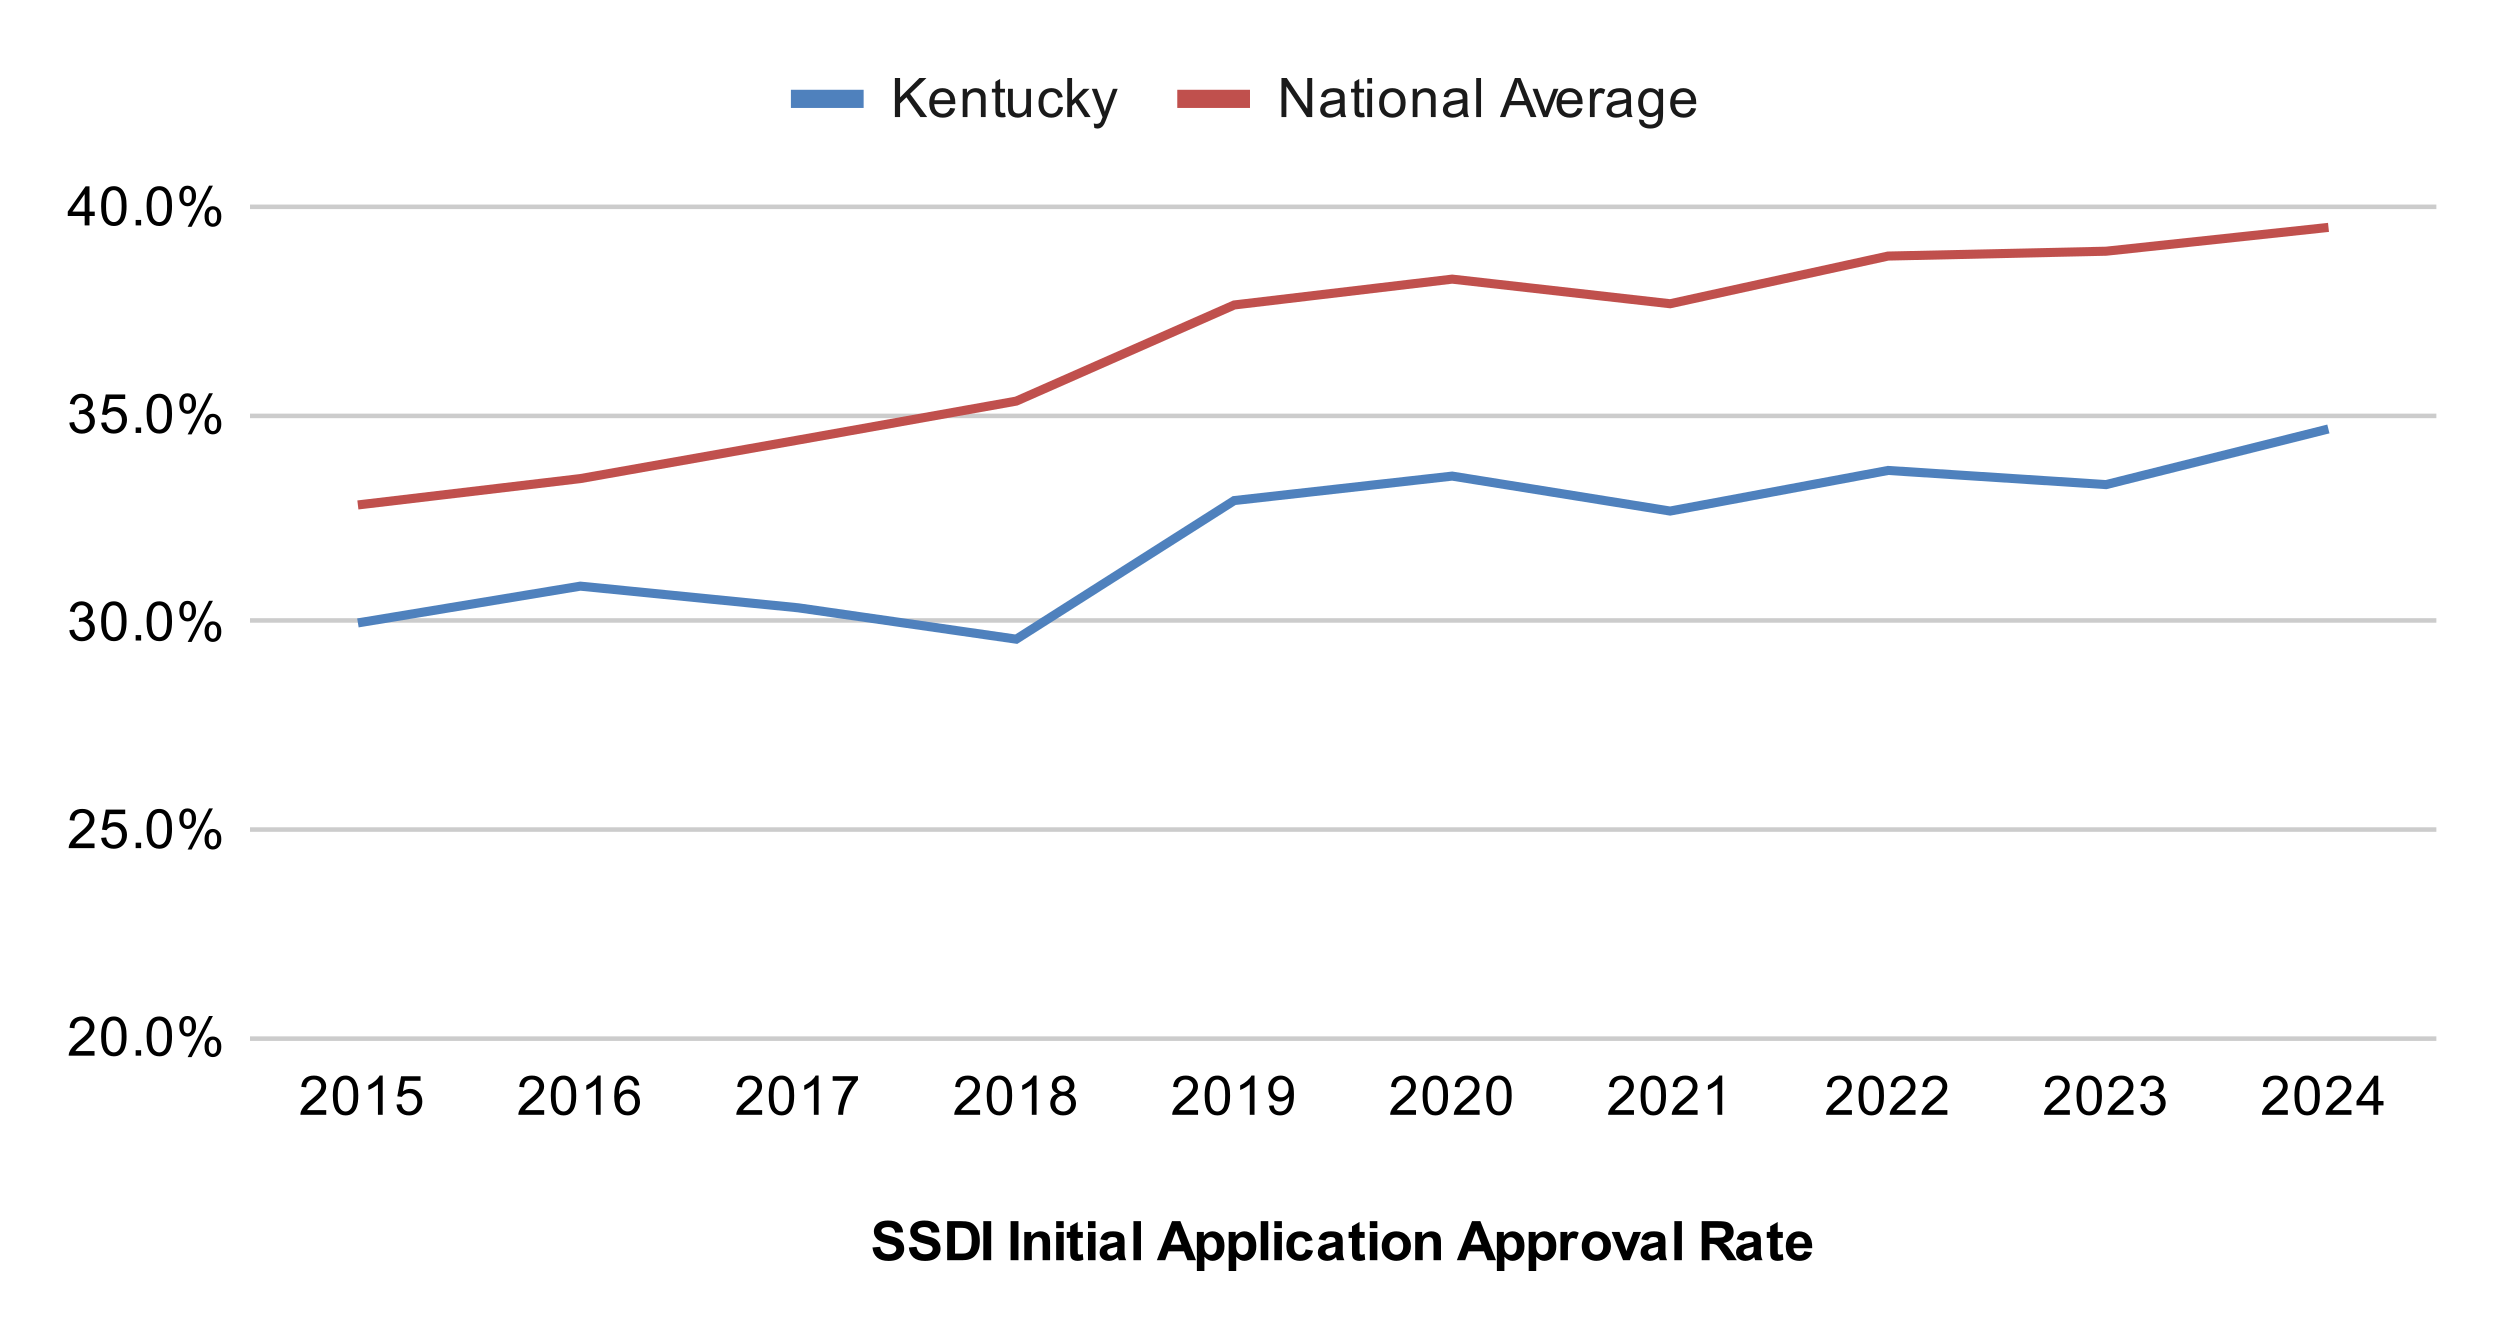 <svg xmlns:xlink="http://www.w3.org/1999/xlink" xmlns="http://www.w3.org/2000/svg" viewBox="0.0 0.0 550.0 295.0" fill="none" stroke="none" stroke-linecap="square" stroke-miterlimit="10" width="550" height="295"><path fill="#ffffff" d="M0 0L550.0 0L550.0 295.0L0 295.0L0 0Z" fill-rule="nonzero"></path><path stroke="#cccccc" stroke-width="1.0" stroke-linecap="butt" d="M55.5 228.5L535.5 228.5" fill-rule="nonzero"></path><path stroke="#cccccc" stroke-width="1.0" stroke-linecap="butt" d="M55.5 182.5L535.5 182.5" fill-rule="nonzero"></path><path stroke="#cccccc" stroke-width="1.0" stroke-linecap="butt" d="M55.5 136.5L535.5 136.5" fill-rule="nonzero"></path><path stroke="#cccccc" stroke-width="1.0" stroke-linecap="butt" d="M55.5 91.5L535.5 91.5" fill-rule="nonzero"></path><path stroke="#cccccc" stroke-width="1.0" stroke-linecap="butt" d="M55.5 45.5L535.5 45.5" fill-rule="nonzero"></path><clipPath id="id_0"><path d="M55.75 45.583L535.25 45.583L535.25 228.25L55.75 228.25L55.75 45.583Z" clip-rule="nonzero"></path></clipPath><path stroke="#4f81bd" stroke-width="2.0" stroke-linecap="butt" clip-path="url(#id_0)" d="M511.275 94.615L463.325 106.615L415.375 103.498L367.425 112.432L319.475 104.742L271.525 110.123L223.575 140.619L175.625 133.72L127.675 128.953L79.725 136.879" fill-rule="nonzero"></path><path stroke="#c0504d" stroke-width="2.0" stroke-linecap="butt" clip-path="url(#id_0)" d="M511.275 50.132L463.325 55.267L415.375 56.333L367.425 66.823L319.475 61.409L271.525 67.093L223.575 88.242L175.625 96.806L127.675 105.289L79.725 110.972" fill-rule="nonzero"></path><path fill="#000000" fill-opacity="0.0" clip-path="url(#id_0)" d="M514.275 94.615C514.275 96.272 512.932 97.615 511.275 97.615C509.618 97.615 508.275 96.272 508.275 94.615C508.275 92.959 509.618 91.615 511.275 91.615C512.932 91.615 514.275 92.959 514.275 94.615Z" fill-rule="nonzero"></path><path fill="#000000" fill-opacity="0.0" clip-path="url(#id_0)" d="M466.325 106.615C466.325 108.272 464.982 109.615 463.325 109.615C461.668 109.615 460.325 108.272 460.325 106.615C460.325 104.958 461.668 103.615 463.325 103.615C464.982 103.615 466.325 104.958 466.325 106.615Z" fill-rule="nonzero"></path><path fill="#000000" fill-opacity="0.0" clip-path="url(#id_0)" d="M418.375 103.498C418.375 105.154 417.032 106.498 415.375 106.498C413.718 106.498 412.375 105.154 412.375 103.498C412.375 101.841 413.718 100.498 415.375 100.498C417.032 100.498 418.375 101.841 418.375 103.498Z" fill-rule="nonzero"></path><path fill="#000000" fill-opacity="0.0" clip-path="url(#id_0)" d="M370.425 112.432C370.425 114.089 369.082 115.432 367.425 115.432C365.768 115.432 364.425 114.089 364.425 112.432C364.425 110.775 365.768 109.432 367.425 109.432C369.082 109.432 370.425 110.775 370.425 112.432Z" fill-rule="nonzero"></path><path fill="#000000" fill-opacity="0.0" clip-path="url(#id_0)" d="M322.475 104.742C322.475 106.399 321.132 107.742 319.475 107.742C317.818 107.742 316.475 106.399 316.475 104.742C316.475 103.086 317.818 101.742 319.475 101.742C321.132 101.742 322.475 103.086 322.475 104.742Z" fill-rule="nonzero"></path><path fill="#000000" fill-opacity="0.0" clip-path="url(#id_0)" d="M274.525 110.123C274.525 111.78 273.182 113.123 271.525 113.123C269.868 113.123 268.525 111.78 268.525 110.123C268.525 108.466 269.868 107.123 271.525 107.123C273.182 107.123 274.525 108.466 274.525 110.123Z" fill-rule="nonzero"></path><path fill="#000000" fill-opacity="0.0" clip-path="url(#id_0)" d="M226.575 140.619C226.575 142.276 225.232 143.619 223.575 143.619C221.918 143.619 220.575 142.276 220.575 140.619C220.575 138.962 221.918 137.619 223.575 137.619C225.232 137.619 226.575 138.962 226.575 140.619Z" fill-rule="nonzero"></path><path fill="#000000" fill-opacity="0.0" clip-path="url(#id_0)" d="M178.625 133.72C178.625 135.377 177.282 136.72 175.625 136.72C173.968 136.72 172.625 135.377 172.625 133.72C172.625 132.063 173.968 130.72 175.625 130.72C177.282 130.72 178.625 132.063 178.625 133.72Z" fill-rule="nonzero"></path><path fill="#000000" fill-opacity="0.0" clip-path="url(#id_0)" d="M130.675 128.953C130.675 130.61 129.332 131.953 127.675 131.953C126.018 131.953 124.675 130.61 124.675 128.953C124.675 127.296 126.018 125.953 127.675 125.953C129.332 125.953 130.675 127.296 130.675 128.953Z" fill-rule="nonzero"></path><path fill="#000000" fill-opacity="0.0" clip-path="url(#id_0)" d="M82.725 136.879C82.725 138.536 81.382 139.879 79.725 139.879C78.068 139.879 76.725 138.536 76.725 136.879C76.725 135.223 78.068 133.879 79.725 133.879C81.382 133.879 82.725 135.223 82.725 136.879Z" fill-rule="nonzero"></path><path fill="#000000" fill-opacity="0.0" clip-path="url(#id_0)" d="M514.275 50.132C514.275 51.789 512.932 53.132 511.275 53.132C509.618 53.132 508.275 51.789 508.275 50.132C508.275 48.475 509.618 47.132 511.275 47.132C512.932 47.132 514.275 48.475 514.275 50.132Z" fill-rule="nonzero"></path><path fill="#000000" fill-opacity="0.0" clip-path="url(#id_0)" d="M466.325 55.267C466.325 56.924 464.982 58.267 463.325 58.267C461.668 58.267 460.325 56.924 460.325 55.267C460.325 53.61 461.668 52.267 463.325 52.267C464.982 52.267 466.325 53.61 466.325 55.267Z" fill-rule="nonzero"></path><path fill="#000000" fill-opacity="0.0" clip-path="url(#id_0)" d="M418.375 56.333C418.375 57.99 417.032 59.333 415.375 59.333C413.718 59.333 412.375 57.99 412.375 56.333C412.375 54.676 413.718 53.333 415.375 53.333C417.032 53.333 418.375 54.676 418.375 56.333Z" fill-rule="nonzero"></path><path fill="#000000" fill-opacity="0.0" clip-path="url(#id_0)" d="M370.425 66.823C370.425 68.48 369.082 69.823 367.425 69.823C365.768 69.823 364.425 68.48 364.425 66.823C364.425 65.166 365.768 63.823 367.425 63.823C369.082 63.823 370.425 65.166 370.425 66.823Z" fill-rule="nonzero"></path><path fill="#000000" fill-opacity="0.0" clip-path="url(#id_0)" d="M322.475 61.409C322.475 63.066 321.132 64.409 319.475 64.409C317.818 64.409 316.475 63.066 316.475 61.409C316.475 59.752 317.818 58.409 319.475 58.409C321.132 58.409 322.475 59.752 322.475 61.409Z" fill-rule="nonzero"></path><path fill="#000000" fill-opacity="0.0" clip-path="url(#id_0)" d="M274.525 67.093C274.525 68.75 273.182 70.093 271.525 70.093C269.868 70.093 268.525 68.75 268.525 67.093C268.525 65.436 269.868 64.093 271.525 64.093C273.182 64.093 274.525 65.436 274.525 67.093Z" fill-rule="nonzero"></path><path fill="#000000" fill-opacity="0.0" clip-path="url(#id_0)" d="M226.575 88.242C226.575 89.899 225.232 91.242 223.575 91.242C221.918 91.242 220.575 89.899 220.575 88.242C220.575 86.585 221.918 85.242 223.575 85.242C225.232 85.242 226.575 86.585 226.575 88.242Z" fill-rule="nonzero"></path><path fill="#000000" fill-opacity="0.0" clip-path="url(#id_0)" d="M178.625 96.806C178.625 98.463 177.282 99.806 175.625 99.806C173.968 99.806 172.625 98.463 172.625 96.806C172.625 95.149 173.968 93.806 175.625 93.806C177.282 93.806 178.625 95.149 178.625 96.806Z" fill-rule="nonzero"></path><path fill="#000000" fill-opacity="0.0" clip-path="url(#id_0)" d="M130.675 105.289C130.675 106.946 129.332 108.289 127.675 108.289C126.018 108.289 124.675 106.946 124.675 105.289C124.675 103.632 126.018 102.289 127.675 102.289C129.332 102.289 130.675 103.632 130.675 105.289Z" fill-rule="nonzero"></path><path fill="#000000" fill-opacity="0.0" clip-path="url(#id_0)" d="M82.725 110.972C82.725 112.629 81.382 113.972 79.725 113.972C78.068 113.972 76.725 112.629 76.725 110.972C76.725 109.315 78.068 107.972 79.725 107.972C81.382 107.972 82.725 109.315 82.725 110.972Z" fill-rule="nonzero"></path><path fill="#000000" d="M191.938 274.453L193.625 274.297Q193.781 275.141 194.234 275.547Q194.703 275.938 195.5 275.938Q196.328 275.938 196.75 275.594Q197.188 275.234 197.188 274.75Q197.188 274.453 197.0 274.234Q196.828 274.016 196.375 273.859Q196.078 273.75 195.0 273.484Q193.594 273.141 193.031 272.641Q192.25 271.922 192.25 270.906Q192.25 270.25 192.609 269.688Q192.984 269.109 193.688 268.812Q194.391 268.516 195.375 268.516Q197.0 268.516 197.812 269.234Q198.625 269.938 198.672 271.109L196.938 271.188Q196.828 270.531 196.453 270.25Q196.094 269.953 195.359 269.953Q194.609 269.953 194.172 270.266Q193.906 270.453 193.906 270.797Q193.906 271.094 194.156 271.312Q194.484 271.594 195.75 271.891Q197.016 272.188 197.625 272.516Q198.234 272.828 198.578 273.391Q198.922 273.938 198.922 274.75Q198.922 275.484 198.5 276.141Q198.094 276.781 197.344 277.094Q196.594 277.406 195.484 277.406Q193.844 277.406 192.969 276.656Q192.109 275.891 191.938 274.453ZM199.938 274.453L201.625 274.297Q201.781 275.141 202.234 275.547Q202.703 275.938 203.5 275.938Q204.328 275.938 204.75 275.594Q205.188 275.234 205.188 274.75Q205.188 274.453 205.0 274.234Q204.828 274.016 204.375 273.859Q204.078 273.75 203.0 273.484Q201.594 273.141 201.031 272.641Q200.25 271.922 200.25 270.906Q200.25 270.25 200.609 269.688Q200.984 269.109 201.688 268.812Q202.391 268.516 203.375 268.516Q205.0 268.516 205.812 269.234Q206.625 269.938 206.672 271.109L204.938 271.188Q204.828 270.531 204.453 270.25Q204.094 269.953 203.359 269.953Q202.609 269.953 202.172 270.266Q201.906 270.453 201.906 270.797Q201.906 271.094 202.156 271.312Q202.484 271.594 203.75 271.891Q205.016 272.188 205.625 272.516Q206.234 272.828 206.578 273.391Q206.922 273.938 206.922 274.75Q206.922 275.484 206.5 276.141Q206.094 276.781 205.344 277.094Q204.594 277.406 203.484 277.406Q201.844 277.406 200.969 276.656Q200.109 275.891 199.938 274.453ZM208.375 268.656L211.531 268.656Q212.609 268.656 213.172 268.828Q213.922 269.047 214.453 269.625Q215.0 270.188 215.281 271.016Q215.562 271.828 215.562 273.031Q215.562 274.094 215.312 274.859Q214.984 275.797 214.391 276.375Q213.938 276.828 213.172 277.062Q212.594 277.25 211.625 277.25L208.375 277.25L208.375 268.656ZM210.109 270.109L210.109 275.797L211.391 275.797Q212.125 275.797 212.453 275.719Q212.875 275.609 213.141 275.359Q213.422 275.109 213.594 274.531Q213.781 273.953 213.781 272.953Q213.781 271.969 213.594 271.438Q213.422 270.891 213.109 270.594Q212.797 270.297 212.312 270.188Q211.938 270.109 210.875 270.109L210.109 270.109ZM216.328 277.25L216.328 268.656L218.062 268.656L218.062 277.25L216.328 277.25ZM222.328 277.25L222.328 268.656L224.062 268.656L224.062 277.25L222.328 277.25ZM231.016 277.25L229.375 277.25L229.375 274.078Q229.375 273.062 229.266 272.766Q229.172 272.469 228.922 272.312Q228.688 272.141 228.359 272.141Q227.922 272.141 227.578 272.375Q227.25 272.609 227.125 273.0Q227.0 273.391 227.0 274.438L227.0 277.25L225.344 277.25L225.344 271.031L226.875 271.031L226.875 271.938Q227.688 270.891 228.938 270.891Q229.469 270.891 229.922 271.094Q230.375 271.281 230.609 271.594Q230.844 271.891 230.922 272.281Q231.016 272.656 231.016 273.375L231.016 277.25ZM232.359 270.188L232.359 268.656L234.016 268.656L234.016 270.188L232.359 270.188ZM232.359 277.25L232.359 271.031L234.016 271.031L234.016 277.25L232.359 277.25ZM238.219 271.031L238.219 272.344L237.094 272.344L237.094 274.844Q237.094 275.609 237.125 275.734Q237.156 275.859 237.266 275.953Q237.391 276.031 237.547 276.031Q237.781 276.031 238.203 275.859L238.344 277.141Q237.781 277.391 237.047 277.391Q236.609 277.391 236.25 277.25Q235.891 277.094 235.719 276.859Q235.562 276.609 235.484 276.219Q235.438 275.922 235.438 275.047L235.438 272.344L234.688 272.344L234.688 271.031L235.438 271.031L235.438 269.797L237.094 268.828L237.094 271.031L238.219 271.031ZM239.359 270.188L239.359 268.656L241.016 268.656L241.016 270.188L239.359 270.188ZM239.359 277.25L239.359 271.031L241.016 271.031L241.016 277.25L239.359 277.25ZM243.594 272.922L242.094 272.656Q242.344 271.75 242.953 271.328Q243.578 270.891 244.797 270.891Q245.891 270.891 246.422 271.156Q246.969 271.406 247.188 271.812Q247.406 272.203 247.406 273.281L247.391 275.203Q247.391 276.031 247.469 276.422Q247.547 276.797 247.766 277.25L246.141 277.25Q246.078 277.078 245.984 276.766Q245.938 276.609 245.922 276.562Q245.5 276.984 245.016 277.188Q244.547 277.391 244.0 277.391Q243.031 277.391 242.469 276.875Q241.922 276.344 241.922 275.547Q241.922 275.016 242.172 274.609Q242.438 274.203 242.891 273.984Q243.344 273.75 244.203 273.594Q245.344 273.375 245.797 273.188L245.797 273.031Q245.797 272.547 245.562 272.344Q245.328 272.141 244.672 272.141Q244.234 272.141 243.984 272.312Q243.75 272.484 243.594 272.922ZM245.797 274.266Q245.484 274.359 244.797 274.516Q244.109 274.656 243.891 274.797Q243.578 275.031 243.578 275.375Q243.578 275.719 243.828 275.984Q244.094 276.234 244.484 276.234Q244.938 276.234 245.344 275.938Q245.641 275.719 245.734 275.391Q245.797 275.188 245.797 274.594L245.797 274.266ZM249.359 277.25L249.359 268.656L251.016 268.656L251.016 277.25L249.359 277.25ZM263.125 277.25L261.234 277.25L260.484 275.297L257.047 275.297L256.344 277.25L254.5 277.25L257.844 268.656L259.688 268.656L263.125 277.25ZM259.922 273.844L258.75 270.656L257.578 273.844L259.922 273.844ZM263.312 271.031L264.844 271.031L264.844 271.938Q265.156 271.469 265.656 271.188Q266.172 270.891 266.797 270.891Q267.875 270.891 268.625 271.734Q269.391 272.578 269.391 274.109Q269.391 275.656 268.625 276.531Q267.859 277.391 266.781 277.391Q266.266 277.391 265.844 277.188Q265.422 276.984 264.969 276.484L264.969 279.625L263.312 279.625L263.312 271.031ZM264.938 274.031Q264.938 275.078 265.359 275.578Q265.781 276.078 266.375 276.078Q266.953 276.078 267.328 275.625Q267.703 275.156 267.703 274.109Q267.703 273.141 267.312 272.672Q266.922 272.188 266.344 272.188Q265.734 272.188 265.328 272.656Q264.938 273.125 264.938 274.031ZM270.312 271.031L271.844 271.031L271.844 271.938Q272.156 271.469 272.656 271.188Q273.172 270.891 273.797 270.891Q274.875 270.891 275.625 271.734Q276.391 272.578 276.391 274.109Q276.391 275.656 275.625 276.531Q274.859 277.391 273.781 277.391Q273.266 277.391 272.844 277.188Q272.422 276.984 271.969 276.484L271.969 279.625L270.312 279.625L270.312 271.031ZM271.938 274.031Q271.938 275.078 272.359 275.578Q272.781 276.078 273.375 276.078Q273.953 276.078 274.328 275.625Q274.703 275.156 274.703 274.109Q274.703 273.141 274.312 272.672Q273.922 272.188 273.344 272.188Q272.734 272.188 272.328 272.656Q271.938 273.125 271.938 274.031ZM277.359 277.25L277.359 268.656L279.016 268.656L279.016 277.25L277.359 277.25ZM280.359 270.188L280.359 268.656L282.016 268.656L282.016 270.188L280.359 270.188ZM280.359 277.25L280.359 271.031L282.016 271.031L282.016 277.25L280.359 277.25ZM288.781 272.859L287.172 273.156Q287.078 272.672 286.781 272.438Q286.5 272.188 286.047 272.188Q285.422 272.188 285.047 272.609Q284.688 273.031 284.688 274.031Q284.688 275.141 285.062 275.594Q285.438 276.047 286.062 276.047Q286.531 276.047 286.828 275.781Q287.125 275.516 287.25 274.859L288.875 275.141Q288.625 276.25 287.906 276.828Q287.188 277.391 285.984 277.391Q284.625 277.391 283.812 276.531Q283.0 275.672 283.0 274.141Q283.0 272.609 283.812 271.75Q284.625 270.891 286.016 270.891Q287.156 270.891 287.828 271.375Q288.5 271.859 288.781 272.859ZM291.594 272.922L290.094 272.656Q290.344 271.75 290.953 271.328Q291.578 270.891 292.797 270.891Q293.891 270.891 294.422 271.156Q294.969 271.406 295.188 271.812Q295.406 272.203 295.406 273.281L295.391 275.203Q295.391 276.031 295.469 276.422Q295.547 276.797 295.766 277.25L294.141 277.25Q294.078 277.078 293.984 276.766Q293.938 276.609 293.922 276.562Q293.5 276.984 293.016 277.188Q292.547 277.391 292.0 277.391Q291.031 277.391 290.469 276.875Q289.922 276.344 289.922 275.547Q289.922 275.016 290.172 274.609Q290.438 274.203 290.891 273.984Q291.344 273.75 292.203 273.594Q293.344 273.375 293.797 273.188L293.797 273.031Q293.797 272.547 293.562 272.344Q293.328 272.141 292.672 272.141Q292.234 272.141 291.984 272.312Q291.75 272.484 291.594 272.922ZM293.797 274.266Q293.484 274.359 292.797 274.516Q292.109 274.656 291.891 274.797Q291.578 275.031 291.578 275.375Q291.578 275.719 291.828 275.984Q292.094 276.234 292.484 276.234Q292.938 276.234 293.344 275.938Q293.641 275.719 293.734 275.391Q293.797 275.188 293.797 274.594L293.797 274.266ZM300.219 271.031L300.219 272.344L299.094 272.344L299.094 274.844Q299.094 275.609 299.125 275.734Q299.156 275.859 299.266 275.953Q299.391 276.031 299.547 276.031Q299.781 276.031 300.203 275.859L300.344 277.141Q299.781 277.391 299.047 277.391Q298.609 277.391 298.25 277.25Q297.891 277.094 297.719 276.859Q297.562 276.609 297.484 276.219Q297.438 275.922 297.438 275.047L297.438 272.344L296.688 272.344L296.688 271.031L297.438 271.031L297.438 269.797L299.094 268.828L299.094 271.031L300.219 271.031ZM301.359 270.188L301.359 268.656L303.016 268.656L303.016 270.188L301.359 270.188ZM301.359 277.25L301.359 271.031L303.016 271.031L303.016 277.25L301.359 277.25ZM303.984 274.047Q303.984 273.234 304.391 272.469Q304.797 271.688 305.531 271.297Q306.266 270.891 307.188 270.891Q308.594 270.891 309.5 271.812Q310.406 272.719 310.406 274.125Q310.406 275.531 309.484 276.469Q308.578 277.391 307.203 277.391Q306.344 277.391 305.562 277.0Q304.797 276.609 304.391 275.875Q303.984 275.125 303.984 274.047ZM305.672 274.141Q305.672 275.062 306.109 275.562Q306.547 276.047 307.188 276.047Q307.844 276.047 308.266 275.562Q308.703 275.062 308.703 274.125Q308.703 273.219 308.266 272.734Q307.844 272.234 307.188 272.234Q306.547 272.234 306.109 272.734Q305.672 273.219 305.672 274.141ZM317.016 277.25L315.375 277.25L315.375 274.078Q315.375 273.062 315.266 272.766Q315.172 272.469 314.922 272.312Q314.688 272.141 314.359 272.141Q313.922 272.141 313.578 272.375Q313.25 272.609 313.125 273.0Q313.0 273.391 313.0 274.438L313.0 277.25L311.344 277.25L311.344 271.031L312.875 271.031L312.875 271.938Q313.688 270.891 314.938 270.891Q315.469 270.891 315.922 271.094Q316.375 271.281 316.609 271.594Q316.844 271.891 316.922 272.281Q317.016 272.656 317.016 273.375L317.016 277.25ZM329.125 277.25L327.234 277.25L326.484 275.297L323.047 275.297L322.344 277.25L320.5 277.25L323.844 268.656L325.688 268.656L329.125 277.25ZM325.922 273.844L324.75 270.656L323.578 273.844L325.922 273.844ZM329.312 271.031L330.844 271.031L330.844 271.938Q331.156 271.469 331.656 271.188Q332.172 270.891 332.797 270.891Q333.875 270.891 334.625 271.734Q335.391 272.578 335.391 274.109Q335.391 275.656 334.625 276.531Q333.859 277.391 332.781 277.391Q332.266 277.391 331.844 277.188Q331.422 276.984 330.969 276.484L330.969 279.625L329.312 279.625L329.312 271.031ZM330.938 274.031Q330.938 275.078 331.359 275.578Q331.781 276.078 332.375 276.078Q332.953 276.078 333.328 275.625Q333.703 275.156 333.703 274.109Q333.703 273.141 333.312 272.672Q332.922 272.188 332.344 272.188Q331.734 272.188 331.328 272.656Q330.938 273.125 330.938 274.031ZM336.312 271.031L337.844 271.031L337.844 271.938Q338.156 271.469 338.656 271.188Q339.172 270.891 339.797 270.891Q340.875 270.891 341.625 271.734Q342.391 272.578 342.391 274.109Q342.391 275.656 341.625 276.531Q340.859 277.391 339.781 277.391Q339.266 277.391 338.844 277.188Q338.422 276.984 337.969 276.484L337.969 279.625L336.312 279.625L336.312 271.031ZM337.938 274.031Q337.938 275.078 338.359 275.578Q338.781 276.078 339.375 276.078Q339.953 276.078 340.328 275.625Q340.703 275.156 340.703 274.109Q340.703 273.141 340.312 272.672Q339.922 272.188 339.344 272.188Q338.734 272.188 338.328 272.656Q337.938 273.125 337.938 274.031ZM344.938 277.25L343.297 277.25L343.297 271.031L344.828 271.031L344.828 271.906Q345.219 271.281 345.531 271.094Q345.844 270.891 346.234 270.891Q346.797 270.891 347.328 271.203L346.812 272.625Q346.391 272.359 346.047 272.359Q345.688 272.359 345.453 272.562Q345.219 272.75 345.078 273.25Q344.938 273.734 344.938 275.328L344.938 277.25ZM347.984 274.047Q347.984 273.234 348.391 272.469Q348.797 271.688 349.531 271.297Q350.266 270.891 351.188 270.891Q352.594 270.891 353.5 271.812Q354.406 272.719 354.406 274.125Q354.406 275.531 353.484 276.469Q352.578 277.391 351.203 277.391Q350.344 277.391 349.562 277.0Q348.797 276.609 348.391 275.875Q347.984 275.125 347.984 274.047ZM349.672 274.141Q349.672 275.062 350.109 275.562Q350.547 276.047 351.188 276.047Q351.844 276.047 352.266 275.562Q352.703 275.062 352.703 274.125Q352.703 273.219 352.266 272.734Q351.844 272.234 351.188 272.234Q350.547 272.234 350.109 272.734Q349.672 273.219 349.672 274.141ZM357.078 277.25L354.562 271.031L356.297 271.031L357.469 274.203L357.812 275.266Q357.938 274.859 357.969 274.734Q358.062 274.469 358.156 274.203L359.328 271.031L361.031 271.031L358.562 277.25L357.078 277.25ZM362.594 272.922L361.094 272.656Q361.344 271.75 361.953 271.328Q362.578 270.891 363.797 270.891Q364.891 270.891 365.422 271.156Q365.969 271.406 366.188 271.812Q366.406 272.203 366.406 273.281L366.391 275.203Q366.391 276.031 366.469 276.422Q366.547 276.797 366.766 277.25L365.141 277.25Q365.078 277.078 364.984 276.766Q364.938 276.609 364.922 276.562Q364.5 276.984 364.016 277.188Q363.547 277.391 363.0 277.391Q362.031 277.391 361.469 276.875Q360.922 276.344 360.922 275.547Q360.922 275.016 361.172 274.609Q361.438 274.203 361.891 273.984Q362.344 273.75 363.203 273.594Q364.344 273.375 364.797 273.188L364.797 273.031Q364.797 272.547 364.562 272.344Q364.328 272.141 363.672 272.141Q363.234 272.141 362.984 272.312Q362.75 272.484 362.594 272.922ZM364.797 274.266Q364.484 274.359 363.797 274.516Q363.109 274.656 362.891 274.797Q362.578 275.031 362.578 275.375Q362.578 275.719 362.828 275.984Q363.094 276.234 363.484 276.234Q363.938 276.234 364.344 275.938Q364.641 275.719 364.734 275.391Q364.797 275.188 364.797 274.594L364.797 274.266ZM368.359 277.25L368.359 268.656L370.016 268.656L370.016 277.25L368.359 277.25ZM374.375 277.25L374.375 268.656L378.031 268.656Q379.406 268.656 380.031 268.891Q380.656 269.125 381.031 269.719Q381.406 270.312 381.406 271.062Q381.406 272.031 380.828 272.672Q380.266 273.297 379.141 273.453Q379.703 273.781 380.062 274.188Q380.438 274.578 381.047 275.578L382.109 277.25L380.031 277.25L378.781 275.375Q378.109 274.375 377.859 274.125Q377.609 273.859 377.328 273.766Q377.062 273.656 376.469 273.656L376.109 273.656L376.109 277.25L374.375 277.25ZM376.109 272.297L377.391 272.297Q378.641 272.297 378.953 272.188Q379.266 272.078 379.438 271.828Q379.625 271.562 379.625 271.172Q379.625 270.75 379.391 270.484Q379.156 270.219 378.734 270.141Q378.516 270.109 377.469 270.109L376.109 270.109L376.109 272.297ZM383.594 272.922L382.094 272.656Q382.344 271.75 382.953 271.328Q383.578 270.891 384.797 270.891Q385.891 270.891 386.422 271.156Q386.969 271.406 387.188 271.812Q387.406 272.203 387.406 273.281L387.391 275.203Q387.391 276.031 387.469 276.422Q387.547 276.797 387.766 277.25L386.141 277.25Q386.078 277.078 385.984 276.766Q385.938 276.609 385.922 276.562Q385.5 276.984 385.016 277.188Q384.547 277.391 384.0 277.391Q383.031 277.391 382.469 276.875Q381.922 276.344 381.922 275.547Q381.922 275.016 382.172 274.609Q382.438 274.203 382.891 273.984Q383.344 273.75 384.203 273.594Q385.344 273.375 385.797 273.188L385.797 273.031Q385.797 272.547 385.562 272.344Q385.328 272.141 384.672 272.141Q384.234 272.141 383.984 272.312Q383.75 272.484 383.594 272.922ZM385.797 274.266Q385.484 274.359 384.797 274.516Q384.109 274.656 383.891 274.797Q383.578 275.031 383.578 275.375Q383.578 275.719 383.828 275.984Q384.094 276.234 384.484 276.234Q384.938 276.234 385.344 275.938Q385.641 275.719 385.734 275.391Q385.797 275.188 385.797 274.594L385.797 274.266ZM392.219 271.031L392.219 272.344L391.094 272.344L391.094 274.844Q391.094 275.609 391.125 275.734Q391.156 275.859 391.266 275.953Q391.391 276.031 391.547 276.031Q391.781 276.031 392.203 275.859L392.344 277.141Q391.781 277.391 391.047 277.391Q390.609 277.391 390.25 277.25Q389.891 277.094 389.719 276.859Q389.562 276.609 389.484 276.219Q389.438 275.922 389.438 275.047L389.438 272.344L388.688 272.344L388.688 271.031L389.438 271.031L389.438 269.797L391.094 268.828L391.094 271.031L392.219 271.031ZM396.969 275.266L398.609 275.547Q398.297 276.453 397.609 276.922Q396.922 277.391 395.906 277.391Q394.281 277.391 393.5 276.328Q392.875 275.484 392.875 274.188Q392.875 272.641 393.688 271.766Q394.5 270.891 395.734 270.891Q397.125 270.891 397.922 271.812Q398.734 272.719 398.688 274.609L394.562 274.609Q394.594 275.344 394.969 275.75Q395.344 276.156 395.922 276.156Q396.297 276.156 396.562 275.953Q396.828 275.734 396.969 275.266ZM397.062 273.609Q397.047 272.891 396.688 272.516Q396.344 272.141 395.828 272.141Q395.297 272.141 394.938 272.531Q394.594 272.938 394.594 273.609L397.062 273.609Z" fill-rule="nonzero"></path><path fill="#000000" d="M20.797 231.234L20.797 232.25L15.109 232.25Q15.109 231.875 15.234 231.516Q15.453 230.938 15.922 230.375Q16.406 229.812 17.312 229.078Q18.719 227.922 19.203 227.25Q19.703 226.578 19.703 225.984Q19.703 225.359 19.25 224.938Q18.797 224.5 18.078 224.5Q17.312 224.5 16.859 224.953Q16.406 225.406 16.391 226.219L15.312 226.109Q15.422 224.891 16.141 224.266Q16.875 223.625 18.109 223.625Q19.344 223.625 20.062 224.312Q20.781 225.0 20.781 226.016Q20.781 226.531 20.562 227.031Q20.359 227.516 19.859 228.078Q19.375 228.625 18.25 229.578Q17.297 230.375 17.016 230.672Q16.75 230.953 16.578 231.234L20.797 231.234ZM22.25 228.016Q22.25 226.484 22.562 225.562Q22.875 224.625 23.484 224.125Q24.109 223.625 25.047 223.625Q25.734 223.625 26.25 223.906Q26.781 224.188 27.125 224.719Q27.469 225.234 27.656 225.984Q27.844 226.734 27.844 228.016Q27.844 229.531 27.531 230.453Q27.234 231.375 26.609 231.891Q26.0 232.391 25.047 232.391Q23.812 232.391 23.094 231.5Q22.25 230.438 22.25 228.016ZM23.328 228.016Q23.328 230.125 23.828 230.828Q24.328 231.531 25.047 231.531Q25.781 231.531 26.266 230.828Q26.766 230.125 26.766 228.016Q26.766 225.891 26.266 225.203Q25.781 224.5 25.031 224.5Q24.312 224.5 23.875 225.109Q23.328 225.891 23.328 228.016ZM29.844 232.25L29.844 231.047L31.047 231.047L31.047 232.25L29.844 232.25ZM32.25 228.016Q32.25 226.484 32.562 225.562Q32.875 224.625 33.484 224.125Q34.109 223.625 35.047 223.625Q35.734 223.625 36.25 223.906Q36.781 224.188 37.125 224.719Q37.469 225.234 37.656 225.984Q37.844 226.734 37.844 228.016Q37.844 229.531 37.531 230.453Q37.234 231.375 36.609 231.891Q36.0 232.391 35.047 232.391Q33.812 232.391 33.094 231.5Q32.25 230.438 32.25 228.016ZM33.328 228.016Q33.328 230.125 33.828 230.828Q34.328 231.531 35.047 231.531Q35.781 231.531 36.266 230.828Q36.766 230.125 36.766 228.016Q36.766 225.891 36.266 225.203Q35.781 224.5 35.031 224.5Q34.312 224.5 33.875 225.109Q33.328 225.891 33.328 228.016ZM39.453 225.719Q39.453 224.797 39.906 224.156Q40.375 223.516 41.25 223.516Q42.062 223.516 42.594 224.094Q43.125 224.672 43.125 225.781Q43.125 226.875 42.578 227.469Q42.047 228.047 41.266 228.047Q40.484 228.047 39.969 227.469Q39.453 226.891 39.453 225.719ZM41.281 224.234Q40.891 224.234 40.625 224.578Q40.375 224.922 40.375 225.828Q40.375 226.656 40.625 227.0Q40.891 227.328 41.281 227.328Q41.688 227.328 41.938 226.984Q42.203 226.641 42.203 225.75Q42.203 224.906 41.938 224.578Q41.672 224.234 41.281 224.234ZM41.281 232.562L45.984 223.516L46.844 223.516L42.156 232.562L41.281 232.562ZM45.0 230.234Q45.0 229.312 45.453 228.672Q45.922 228.031 46.812 228.031Q47.625 228.031 48.156 228.609Q48.688 229.172 48.688 230.297Q48.688 231.391 48.141 231.984Q47.609 232.562 46.812 232.562Q46.047 232.562 45.516 231.984Q45.0 231.406 45.0 230.234ZM46.844 228.75Q46.438 228.75 46.172 229.094Q45.922 229.438 45.922 230.344Q45.922 231.156 46.188 231.5Q46.453 231.844 46.844 231.844Q47.234 231.844 47.5 231.5Q47.766 231.156 47.766 230.25Q47.766 229.422 47.5 229.094Q47.234 228.75 46.844 228.75Z" fill-rule="nonzero"></path><path fill="#000000" d="M20.797 185.568L20.797 186.583L15.109 186.583Q15.109 186.208 15.234 185.849Q15.453 185.271 15.922 184.708Q16.406 184.146 17.312 183.411Q18.719 182.255 19.203 181.583Q19.703 180.911 19.703 180.318Q19.703 179.693 19.25 179.271Q18.797 178.833 18.078 178.833Q17.312 178.833 16.859 179.286Q16.406 179.74 16.391 180.552L15.312 180.443Q15.422 179.224 16.141 178.599Q16.875 177.958 18.109 177.958Q19.344 177.958 20.062 178.646Q20.781 179.333 20.781 180.349Q20.781 180.865 20.562 181.365Q20.359 181.849 19.859 182.411Q19.375 182.958 18.25 183.911Q17.297 184.708 17.016 185.005Q16.75 185.286 16.578 185.568L20.797 185.568ZM22.25 184.333L23.359 184.24Q23.484 185.052 23.922 185.458Q24.375 185.865 25.016 185.865Q25.766 185.865 26.297 185.286Q26.828 184.708 26.828 183.771Q26.828 182.865 26.312 182.349Q25.812 181.818 24.984 181.818Q24.484 181.818 24.062 182.052Q23.656 182.286 23.422 182.646L22.438 182.521L23.266 178.115L27.547 178.115L27.547 179.115L24.109 179.115L23.656 181.427Q24.422 180.88 25.266 180.88Q26.391 180.88 27.156 181.661Q27.938 182.443 27.938 183.677Q27.938 184.833 27.266 185.693Q26.438 186.724 25.016 186.724Q23.844 186.724 23.094 186.068Q22.359 185.411 22.25 184.333ZM29.844 186.583L29.844 185.38L31.047 185.38L31.047 186.583L29.844 186.583ZM32.25 182.349Q32.25 180.818 32.562 179.896Q32.875 178.958 33.484 178.458Q34.109 177.958 35.047 177.958Q35.734 177.958 36.25 178.24Q36.781 178.521 37.125 179.052Q37.469 179.568 37.656 180.318Q37.844 181.068 37.844 182.349Q37.844 183.865 37.531 184.786Q37.234 185.708 36.609 186.224Q36.0 186.724 35.047 186.724Q33.812 186.724 33.094 185.833Q32.25 184.771 32.25 182.349ZM33.328 182.349Q33.328 184.458 33.828 185.161Q34.328 185.865 35.047 185.865Q35.781 185.865 36.266 185.161Q36.766 184.458 36.766 182.349Q36.766 180.224 36.266 179.536Q35.781 178.833 35.031 178.833Q34.312 178.833 33.875 179.443Q33.328 180.224 33.328 182.349ZM39.453 180.052Q39.453 179.13 39.906 178.49Q40.375 177.849 41.25 177.849Q42.062 177.849 42.594 178.427Q43.125 179.005 43.125 180.115Q43.125 181.208 42.578 181.802Q42.047 182.38 41.266 182.38Q40.484 182.38 39.969 181.802Q39.453 181.224 39.453 180.052ZM41.281 178.568Q40.891 178.568 40.625 178.911Q40.375 179.255 40.375 180.161Q40.375 180.99 40.625 181.333Q40.891 181.661 41.281 181.661Q41.688 181.661 41.938 181.318Q42.203 180.974 42.203 180.083Q42.203 179.24 41.938 178.911Q41.672 178.568 41.281 178.568ZM41.281 186.896L45.984 177.849L46.844 177.849L42.156 186.896L41.281 186.896ZM45.0 184.568Q45.0 183.646 45.453 183.005Q45.922 182.365 46.812 182.365Q47.625 182.365 48.156 182.943Q48.688 183.505 48.688 184.63Q48.688 185.724 48.141 186.318Q47.609 186.896 46.812 186.896Q46.047 186.896 45.516 186.318Q45.0 185.74 45.0 184.568ZM46.844 183.083Q46.438 183.083 46.172 183.427Q45.922 183.771 45.922 184.677Q45.922 185.49 46.188 185.833Q46.453 186.177 46.844 186.177Q47.234 186.177 47.5 185.833Q47.766 185.49 47.766 184.583Q47.766 183.755 47.5 183.427Q47.234 183.083 46.844 183.083Z" fill-rule="nonzero"></path><path fill="#000000" d="M15.25 138.651L16.312 138.51Q16.484 139.401 16.922 139.807Q17.359 140.198 17.984 140.198Q18.734 140.198 19.25 139.682Q19.766 139.167 19.766 138.401Q19.766 137.682 19.281 137.214Q18.812 136.729 18.078 136.729Q17.781 136.729 17.328 136.854L17.453 135.917Q17.562 135.932 17.625 135.932Q18.297 135.932 18.828 135.589Q19.375 135.229 19.375 134.495Q19.375 133.917 18.984 133.542Q18.594 133.151 17.969 133.151Q17.359 133.151 16.938 133.542Q16.531 133.932 16.422 134.698L15.359 134.51Q15.547 133.464 16.234 132.885Q16.922 132.292 17.938 132.292Q18.641 132.292 19.234 132.604Q19.828 132.901 20.141 133.417Q20.453 133.932 20.453 134.526Q20.453 135.073 20.156 135.542Q19.859 135.995 19.281 136.26Q20.031 136.432 20.453 136.995Q20.875 137.542 20.875 138.385Q20.875 139.51 20.047 140.292Q19.234 141.073 17.984 141.073Q16.859 141.073 16.109 140.401Q15.359 139.714 15.25 138.651ZM22.25 136.682Q22.25 135.151 22.562 134.229Q22.875 133.292 23.484 132.792Q24.109 132.292 25.047 132.292Q25.734 132.292 26.25 132.573Q26.781 132.854 27.125 133.385Q27.469 133.901 27.656 134.651Q27.844 135.401 27.844 136.682Q27.844 138.198 27.531 139.12Q27.234 140.042 26.609 140.557Q26.0 141.057 25.047 141.057Q23.812 141.057 23.094 140.167Q22.25 139.104 22.25 136.682ZM23.328 136.682Q23.328 138.792 23.828 139.495Q24.328 140.198 25.047 140.198Q25.781 140.198 26.266 139.495Q26.766 138.792 26.766 136.682Q26.766 134.557 26.266 133.87Q25.781 133.167 25.031 133.167Q24.312 133.167 23.875 133.776Q23.328 134.557 23.328 136.682ZM29.844 140.917L29.844 139.714L31.047 139.714L31.047 140.917L29.844 140.917ZM32.25 136.682Q32.25 135.151 32.562 134.229Q32.875 133.292 33.484 132.792Q34.109 132.292 35.047 132.292Q35.734 132.292 36.25 132.573Q36.781 132.854 37.125 133.385Q37.469 133.901 37.656 134.651Q37.844 135.401 37.844 136.682Q37.844 138.198 37.531 139.12Q37.234 140.042 36.609 140.557Q36.0 141.057 35.047 141.057Q33.812 141.057 33.094 140.167Q32.25 139.104 32.25 136.682ZM33.328 136.682Q33.328 138.792 33.828 139.495Q34.328 140.198 35.047 140.198Q35.781 140.198 36.266 139.495Q36.766 138.792 36.766 136.682Q36.766 134.557 36.266 133.87Q35.781 133.167 35.031 133.167Q34.312 133.167 33.875 133.776Q33.328 134.557 33.328 136.682ZM39.453 134.385Q39.453 133.464 39.906 132.823Q40.375 132.182 41.25 132.182Q42.062 132.182 42.594 132.76Q43.125 133.339 43.125 134.448Q43.125 135.542 42.578 136.135Q42.047 136.714 41.266 136.714Q40.484 136.714 39.969 136.135Q39.453 135.557 39.453 134.385ZM41.281 132.901Q40.891 132.901 40.625 133.245Q40.375 133.589 40.375 134.495Q40.375 135.323 40.625 135.667Q40.891 135.995 41.281 135.995Q41.688 135.995 41.938 135.651Q42.203 135.307 42.203 134.417Q42.203 133.573 41.938 133.245Q41.672 132.901 41.281 132.901ZM41.281 141.229L45.984 132.182L46.844 132.182L42.156 141.229L41.281 141.229ZM45.0 138.901Q45.0 137.979 45.453 137.339Q45.922 136.698 46.812 136.698Q47.625 136.698 48.156 137.276Q48.688 137.839 48.688 138.964Q48.688 140.057 48.141 140.651Q47.609 141.229 46.812 141.229Q46.047 141.229 45.516 140.651Q45.0 140.073 45.0 138.901ZM46.844 137.417Q46.438 137.417 46.172 137.76Q45.922 138.104 45.922 139.01Q45.922 139.823 46.188 140.167Q46.453 140.51 46.844 140.51Q47.234 140.51 47.5 140.167Q47.766 139.823 47.766 138.917Q47.766 138.089 47.5 137.76Q47.234 137.417 46.844 137.417Z" fill-rule="nonzero"></path><path fill="#000000" d="M15.25 92.984L16.312 92.844Q16.484 93.734 16.922 94.141Q17.359 94.531 17.984 94.531Q18.734 94.531 19.25 94.016Q19.766 93.5 19.766 92.734Q19.766 92.016 19.281 91.547Q18.812 91.062 18.078 91.062Q17.781 91.062 17.328 91.188L17.453 90.25Q17.562 90.266 17.625 90.266Q18.297 90.266 18.828 89.922Q19.375 89.562 19.375 88.828Q19.375 88.25 18.984 87.875Q18.594 87.484 17.969 87.484Q17.359 87.484 16.938 87.875Q16.531 88.266 16.422 89.031L15.359 88.844Q15.547 87.797 16.234 87.219Q16.922 86.625 17.938 86.625Q18.641 86.625 19.234 86.938Q19.828 87.234 20.141 87.75Q20.453 88.266 20.453 88.859Q20.453 89.406 20.156 89.875Q19.859 90.328 19.281 90.594Q20.031 90.766 20.453 91.328Q20.875 91.875 20.875 92.719Q20.875 93.844 20.047 94.625Q19.234 95.406 17.984 95.406Q16.859 95.406 16.109 94.734Q15.359 94.047 15.25 92.984ZM22.25 93.0L23.359 92.906Q23.484 93.719 23.922 94.125Q24.375 94.531 25.016 94.531Q25.766 94.531 26.297 93.953Q26.828 93.375 26.828 92.438Q26.828 91.531 26.312 91.016Q25.812 90.484 24.984 90.484Q24.484 90.484 24.062 90.719Q23.656 90.953 23.422 91.312L22.438 91.188L23.266 86.781L27.547 86.781L27.547 87.781L24.109 87.781L23.656 90.094Q24.422 89.547 25.266 89.547Q26.391 89.547 27.156 90.328Q27.938 91.109 27.938 92.344Q27.938 93.5 27.266 94.359Q26.438 95.391 25.016 95.391Q23.844 95.391 23.094 94.734Q22.359 94.078 22.25 93.0ZM29.844 95.25L29.844 94.047L31.047 94.047L31.047 95.25L29.844 95.25ZM32.25 91.016Q32.25 89.484 32.562 88.562Q32.875 87.625 33.484 87.125Q34.109 86.625 35.047 86.625Q35.734 86.625 36.25 86.906Q36.781 87.188 37.125 87.719Q37.469 88.234 37.656 88.984Q37.844 89.734 37.844 91.016Q37.844 92.531 37.531 93.453Q37.234 94.375 36.609 94.891Q36.0 95.391 35.047 95.391Q33.812 95.391 33.094 94.5Q32.25 93.438 32.25 91.016ZM33.328 91.016Q33.328 93.125 33.828 93.828Q34.328 94.531 35.047 94.531Q35.781 94.531 36.266 93.828Q36.766 93.125 36.766 91.016Q36.766 88.891 36.266 88.203Q35.781 87.5 35.031 87.5Q34.312 87.5 33.875 88.109Q33.328 88.891 33.328 91.016ZM39.453 88.719Q39.453 87.797 39.906 87.156Q40.375 86.516 41.25 86.516Q42.062 86.516 42.594 87.094Q43.125 87.672 43.125 88.781Q43.125 89.875 42.578 90.469Q42.047 91.047 41.266 91.047Q40.484 91.047 39.969 90.469Q39.453 89.891 39.453 88.719ZM41.281 87.234Q40.891 87.234 40.625 87.578Q40.375 87.922 40.375 88.828Q40.375 89.656 40.625 90.0Q40.891 90.328 41.281 90.328Q41.688 90.328 41.938 89.984Q42.203 89.641 42.203 88.75Q42.203 87.906 41.938 87.578Q41.672 87.234 41.281 87.234ZM41.281 95.562L45.984 86.516L46.844 86.516L42.156 95.562L41.281 95.562ZM45.0 93.234Q45.0 92.312 45.453 91.672Q45.922 91.031 46.812 91.031Q47.625 91.031 48.156 91.609Q48.688 92.172 48.688 93.297Q48.688 94.391 48.141 94.984Q47.609 95.562 46.812 95.562Q46.047 95.562 45.516 94.984Q45.0 94.406 45.0 93.234ZM46.844 91.75Q46.438 91.75 46.172 92.094Q45.922 92.438 45.922 93.344Q45.922 94.156 46.188 94.5Q46.453 94.844 46.844 94.844Q47.234 94.844 47.5 94.5Q47.766 94.156 47.766 93.25Q47.766 92.422 47.5 92.094Q47.234 91.75 46.844 91.75Z" fill-rule="nonzero"></path><path fill="#000000" d="M18.625 49.583L18.625 47.521L14.906 47.521L14.906 46.552L18.828 40.99L19.688 40.99L19.688 46.552L20.844 46.552L20.844 47.521L19.688 47.521L19.688 49.583L18.625 49.583ZM18.625 46.552L18.625 42.693L15.938 46.552L18.625 46.552ZM22.25 45.349Q22.25 43.818 22.562 42.896Q22.875 41.958 23.484 41.458Q24.109 40.958 25.047 40.958Q25.734 40.958 26.25 41.24Q26.781 41.521 27.125 42.052Q27.469 42.568 27.656 43.318Q27.844 44.068 27.844 45.349Q27.844 46.865 27.531 47.786Q27.234 48.708 26.609 49.224Q26.0 49.724 25.047 49.724Q23.812 49.724 23.094 48.833Q22.25 47.771 22.25 45.349ZM23.328 45.349Q23.328 47.458 23.828 48.161Q24.328 48.865 25.047 48.865Q25.781 48.865 26.266 48.161Q26.766 47.458 26.766 45.349Q26.766 43.224 26.266 42.536Q25.781 41.833 25.031 41.833Q24.312 41.833 23.875 42.443Q23.328 43.224 23.328 45.349ZM29.844 49.583L29.844 48.38L31.047 48.38L31.047 49.583L29.844 49.583ZM32.25 45.349Q32.25 43.818 32.562 42.896Q32.875 41.958 33.484 41.458Q34.109 40.958 35.047 40.958Q35.734 40.958 36.25 41.24Q36.781 41.521 37.125 42.052Q37.469 42.568 37.656 43.318Q37.844 44.068 37.844 45.349Q37.844 46.865 37.531 47.786Q37.234 48.708 36.609 49.224Q36.0 49.724 35.047 49.724Q33.812 49.724 33.094 48.833Q32.25 47.771 32.25 45.349ZM33.328 45.349Q33.328 47.458 33.828 48.161Q34.328 48.865 35.047 48.865Q35.781 48.865 36.266 48.161Q36.766 47.458 36.766 45.349Q36.766 43.224 36.266 42.536Q35.781 41.833 35.031 41.833Q34.312 41.833 33.875 42.443Q33.328 43.224 33.328 45.349ZM39.453 43.052Q39.453 42.13 39.906 41.49Q40.375 40.849 41.25 40.849Q42.062 40.849 42.594 41.427Q43.125 42.005 43.125 43.115Q43.125 44.208 42.578 44.802Q42.047 45.38 41.266 45.38Q40.484 45.38 39.969 44.802Q39.453 44.224 39.453 43.052ZM41.281 41.568Q40.891 41.568 40.625 41.911Q40.375 42.255 40.375 43.161Q40.375 43.99 40.625 44.333Q40.891 44.661 41.281 44.661Q41.688 44.661 41.938 44.318Q42.203 43.974 42.203 43.083Q42.203 42.24 41.938 41.911Q41.672 41.568 41.281 41.568ZM41.281 49.896L45.984 40.849L46.844 40.849L42.156 49.896L41.281 49.896ZM45.0 47.568Q45.0 46.646 45.453 46.005Q45.922 45.365 46.812 45.365Q47.625 45.365 48.156 45.943Q48.688 46.505 48.688 47.63Q48.688 48.724 48.141 49.318Q47.609 49.896 46.812 49.896Q46.047 49.896 45.516 49.318Q45.0 48.74 45.0 47.568ZM46.844 46.083Q46.438 46.083 46.172 46.427Q45.922 46.771 45.922 47.677Q45.922 48.49 46.188 48.833Q46.453 49.177 46.844 49.177Q47.234 49.177 47.5 48.833Q47.766 48.49 47.766 47.583Q47.766 46.755 47.5 46.427Q47.234 46.083 46.844 46.083Z" fill-rule="nonzero"></path><path fill="#000000" d="M503.322 244.234L503.322 245.25L497.634 245.25Q497.634 244.875 497.759 244.516Q497.978 243.938 498.447 243.375Q498.931 242.812 499.837 242.078Q501.244 240.922 501.728 240.25Q502.228 239.578 502.228 238.984Q502.228 238.359 501.775 237.938Q501.322 237.5 500.603 237.5Q499.837 237.5 499.384 237.953Q498.931 238.406 498.916 239.219L497.837 239.109Q497.947 237.891 498.666 237.266Q499.4 236.625 500.634 236.625Q501.869 236.625 502.587 237.312Q503.306 238.0 503.306 239.016Q503.306 239.531 503.087 240.031Q502.884 240.516 502.384 241.078Q501.9 241.625 500.775 242.578Q499.822 243.375 499.541 243.672Q499.275 243.953 499.103 244.234L503.322 244.234ZM504.775 241.016Q504.775 239.484 505.087 238.562Q505.4 237.625 506.009 237.125Q506.634 236.625 507.572 236.625Q508.259 236.625 508.775 236.906Q509.306 237.188 509.65 237.719Q509.994 238.234 510.181 238.984Q510.369 239.734 510.369 241.016Q510.369 242.531 510.056 243.453Q509.759 244.375 509.134 244.891Q508.525 245.391 507.572 245.391Q506.337 245.391 505.619 244.5Q504.775 243.438 504.775 241.016ZM505.853 241.016Q505.853 243.125 506.353 243.828Q506.853 244.531 507.572 244.531Q508.306 244.531 508.791 243.828Q509.291 243.125 509.291 241.016Q509.291 238.891 508.791 238.203Q508.306 237.5 507.556 237.5Q506.837 237.5 506.4 238.109Q505.853 238.891 505.853 241.016ZM517.322 244.234L517.322 245.25L511.634 245.25Q511.634 244.875 511.759 244.516Q511.978 243.938 512.447 243.375Q512.931 242.812 513.837 242.078Q515.244 240.922 515.728 240.25Q516.228 239.578 516.228 238.984Q516.228 238.359 515.775 237.938Q515.322 237.5 514.603 237.5Q513.837 237.5 513.384 237.953Q512.931 238.406 512.916 239.219L511.837 239.109Q511.947 237.891 512.666 237.266Q513.4 236.625 514.634 236.625Q515.869 236.625 516.587 237.312Q517.306 238.0 517.306 239.016Q517.306 239.531 517.087 240.031Q516.884 240.516 516.384 241.078Q515.9 241.625 514.775 242.578Q513.822 243.375 513.541 243.672Q513.275 243.953 513.103 244.234L517.322 244.234ZM522.15 245.25L522.15 243.188L518.431 243.188L518.431 242.219L522.353 236.656L523.212 236.656L523.212 242.219L524.369 242.219L524.369 243.188L523.212 243.188L523.212 245.25L522.15 245.25ZM522.15 242.219L522.15 238.359L519.462 242.219L522.15 242.219Z" fill-rule="nonzero"></path><path fill="#000000" d="M455.372 244.234L455.372 245.25L449.684 245.25Q449.684 244.875 449.809 244.516Q450.028 243.938 450.497 243.375Q450.981 242.812 451.887 242.078Q453.294 240.922 453.778 240.25Q454.278 239.578 454.278 238.984Q454.278 238.359 453.825 237.938Q453.372 237.5 452.653 237.5Q451.887 237.5 451.434 237.953Q450.981 238.406 450.966 239.219L449.887 239.109Q449.997 237.891 450.716 237.266Q451.45 236.625 452.684 236.625Q453.919 236.625 454.637 237.312Q455.356 238.0 455.356 239.016Q455.356 239.531 455.137 240.031Q454.934 240.516 454.434 241.078Q453.95 241.625 452.825 242.578Q451.872 243.375 451.591 243.672Q451.325 243.953 451.153 244.234L455.372 244.234ZM456.825 241.016Q456.825 239.484 457.137 238.562Q457.45 237.625 458.059 237.125Q458.684 236.625 459.622 236.625Q460.309 236.625 460.825 236.906Q461.356 237.188 461.7 237.719Q462.044 238.234 462.231 238.984Q462.419 239.734 462.419 241.016Q462.419 242.531 462.106 243.453Q461.809 244.375 461.184 244.891Q460.575 245.391 459.622 245.391Q458.387 245.391 457.669 244.5Q456.825 243.438 456.825 241.016ZM457.903 241.016Q457.903 243.125 458.403 243.828Q458.903 244.531 459.622 244.531Q460.356 244.531 460.841 243.828Q461.341 243.125 461.341 241.016Q461.341 238.891 460.841 238.203Q460.356 237.5 459.606 237.5Q458.887 237.5 458.45 238.109Q457.903 238.891 457.903 241.016ZM469.372 244.234L469.372 245.25L463.684 245.25Q463.684 244.875 463.809 244.516Q464.028 243.938 464.497 243.375Q464.981 242.812 465.887 242.078Q467.294 240.922 467.778 240.25Q468.278 239.578 468.278 238.984Q468.278 238.359 467.825 237.938Q467.372 237.5 466.653 237.5Q465.887 237.5 465.434 237.953Q464.981 238.406 464.966 239.219L463.887 239.109Q463.997 237.891 464.716 237.266Q465.45 236.625 466.684 236.625Q467.919 236.625 468.637 237.312Q469.356 238.0 469.356 239.016Q469.356 239.531 469.137 240.031Q468.934 240.516 468.434 241.078Q467.95 241.625 466.825 242.578Q465.872 243.375 465.591 243.672Q465.325 243.953 465.153 244.234L469.372 244.234ZM470.825 242.984L471.887 242.844Q472.059 243.734 472.497 244.141Q472.934 244.531 473.559 244.531Q474.309 244.531 474.825 244.016Q475.341 243.5 475.341 242.734Q475.341 242.016 474.856 241.547Q474.387 241.062 473.653 241.062Q473.356 241.062 472.903 241.188L473.028 240.25Q473.137 240.266 473.2 240.266Q473.872 240.266 474.403 239.922Q474.95 239.562 474.95 238.828Q474.95 238.25 474.559 237.875Q474.169 237.484 473.544 237.484Q472.934 237.484 472.512 237.875Q472.106 238.266 471.997 239.031L470.934 238.844Q471.122 237.797 471.809 237.219Q472.497 236.625 473.512 236.625Q474.216 236.625 474.809 236.938Q475.403 237.234 475.716 237.75Q476.028 238.266 476.028 238.859Q476.028 239.406 475.731 239.875Q475.434 240.328 474.856 240.594Q475.606 240.766 476.028 241.328Q476.45 241.875 476.45 242.719Q476.45 243.844 475.622 244.625Q474.809 245.406 473.559 245.406Q472.434 245.406 471.684 244.734Q470.934 244.047 470.825 242.984Z" fill-rule="nonzero"></path><path fill="#000000" d="M407.422 244.234L407.422 245.25L401.734 245.25Q401.734 244.875 401.859 244.516Q402.078 243.938 402.547 243.375Q403.031 242.812 403.938 242.078Q405.344 240.922 405.828 240.25Q406.328 239.578 406.328 238.984Q406.328 238.359 405.875 237.938Q405.422 237.5 404.703 237.5Q403.938 237.5 403.484 237.953Q403.031 238.406 403.016 239.219L401.938 239.109Q402.047 237.891 402.766 237.266Q403.5 236.625 404.734 236.625Q405.969 236.625 406.688 237.312Q407.406 238.0 407.406 239.016Q407.406 239.531 407.188 240.031Q406.984 240.516 406.484 241.078Q406.0 241.625 404.875 242.578Q403.922 243.375 403.641 243.672Q403.375 243.953 403.203 244.234L407.422 244.234ZM408.875 241.016Q408.875 239.484 409.188 238.562Q409.5 237.625 410.109 237.125Q410.734 236.625 411.672 236.625Q412.359 236.625 412.875 236.906Q413.406 237.188 413.75 237.719Q414.094 238.234 414.281 238.984Q414.469 239.734 414.469 241.016Q414.469 242.531 414.156 243.453Q413.859 244.375 413.234 244.891Q412.625 245.391 411.672 245.391Q410.438 245.391 409.719 244.5Q408.875 243.438 408.875 241.016ZM409.953 241.016Q409.953 243.125 410.453 243.828Q410.953 244.531 411.672 244.531Q412.406 244.531 412.891 243.828Q413.391 243.125 413.391 241.016Q413.391 238.891 412.891 238.203Q412.406 237.5 411.656 237.5Q410.938 237.5 410.5 238.109Q409.953 238.891 409.953 241.016ZM421.422 244.234L421.422 245.25L415.734 245.25Q415.734 244.875 415.859 244.516Q416.078 243.938 416.547 243.375Q417.031 242.812 417.938 242.078Q419.344 240.922 419.828 240.25Q420.328 239.578 420.328 238.984Q420.328 238.359 419.875 237.938Q419.422 237.5 418.703 237.5Q417.938 237.5 417.484 237.953Q417.031 238.406 417.016 239.219L415.938 239.109Q416.047 237.891 416.766 237.266Q417.5 236.625 418.734 236.625Q419.969 236.625 420.688 237.312Q421.406 238.0 421.406 239.016Q421.406 239.531 421.188 240.031Q420.984 240.516 420.484 241.078Q420.0 241.625 418.875 242.578Q417.922 243.375 417.641 243.672Q417.375 243.953 417.203 244.234L421.422 244.234ZM428.422 244.234L428.422 245.25L422.734 245.25Q422.734 244.875 422.859 244.516Q423.078 243.938 423.547 243.375Q424.031 242.812 424.938 242.078Q426.344 240.922 426.828 240.25Q427.328 239.578 427.328 238.984Q427.328 238.359 426.875 237.938Q426.422 237.5 425.703 237.5Q424.938 237.5 424.484 237.953Q424.031 238.406 424.016 239.219L422.938 239.109Q423.047 237.891 423.766 237.266Q424.5 236.625 425.734 236.625Q426.969 236.625 427.688 237.312Q428.406 238.0 428.406 239.016Q428.406 239.531 428.188 240.031Q427.984 240.516 427.484 241.078Q427.0 241.625 425.875 242.578Q424.922 243.375 424.641 243.672Q424.375 243.953 424.203 244.234L428.422 244.234Z" fill-rule="nonzero"></path><path fill="#000000" d="M359.472 244.234L359.472 245.25L353.784 245.25Q353.784 244.875 353.909 244.516Q354.128 243.938 354.597 243.375Q355.081 242.812 355.988 242.078Q357.394 240.922 357.878 240.25Q358.378 239.578 358.378 238.984Q358.378 238.359 357.925 237.938Q357.472 237.5 356.753 237.5Q355.988 237.5 355.534 237.953Q355.081 238.406 355.066 239.219L353.988 239.109Q354.097 237.891 354.816 237.266Q355.55 236.625 356.784 236.625Q358.019 236.625 358.738 237.312Q359.456 238.0 359.456 239.016Q359.456 239.531 359.238 240.031Q359.034 240.516 358.534 241.078Q358.05 241.625 356.925 242.578Q355.972 243.375 355.691 243.672Q355.425 243.953 355.253 244.234L359.472 244.234ZM360.925 241.016Q360.925 239.484 361.238 238.562Q361.55 237.625 362.159 237.125Q362.784 236.625 363.722 236.625Q364.409 236.625 364.925 236.906Q365.456 237.188 365.8 237.719Q366.144 238.234 366.331 238.984Q366.519 239.734 366.519 241.016Q366.519 242.531 366.206 243.453Q365.909 244.375 365.284 244.891Q364.675 245.391 363.722 245.391Q362.488 245.391 361.769 244.5Q360.925 243.438 360.925 241.016ZM362.003 241.016Q362.003 243.125 362.503 243.828Q363.003 244.531 363.722 244.531Q364.456 244.531 364.941 243.828Q365.441 243.125 365.441 241.016Q365.441 238.891 364.941 238.203Q364.456 237.5 363.706 237.5Q362.988 237.5 362.55 238.109Q362.003 238.891 362.003 241.016ZM373.472 244.234L373.472 245.25L367.784 245.25Q367.784 244.875 367.909 244.516Q368.128 243.938 368.597 243.375Q369.081 242.812 369.988 242.078Q371.394 240.922 371.878 240.25Q372.378 239.578 372.378 238.984Q372.378 238.359 371.925 237.938Q371.472 237.5 370.753 237.5Q369.988 237.5 369.534 237.953Q369.081 238.406 369.066 239.219L367.988 239.109Q368.097 237.891 368.816 237.266Q369.55 236.625 370.784 236.625Q372.019 236.625 372.738 237.312Q373.456 238.0 373.456 239.016Q373.456 239.531 373.238 240.031Q373.034 240.516 372.534 241.078Q372.05 241.625 370.925 242.578Q369.972 243.375 369.691 243.672Q369.425 243.953 369.253 244.234L373.472 244.234ZM378.894 245.25L377.847 245.25L377.847 238.531Q377.456 238.891 376.831 239.266Q376.222 239.625 375.738 239.797L375.738 238.781Q376.613 238.359 377.269 237.781Q377.941 237.188 378.222 236.625L378.894 236.625L378.894 245.25Z" fill-rule="nonzero"></path><path fill="#000000" d="M311.522 244.234L311.522 245.25L305.834 245.25Q305.834 244.875 305.959 244.516Q306.178 243.938 306.647 243.375Q307.131 242.812 308.038 242.078Q309.444 240.922 309.928 240.25Q310.428 239.578 310.428 238.984Q310.428 238.359 309.975 237.938Q309.522 237.5 308.803 237.5Q308.038 237.5 307.584 237.953Q307.131 238.406 307.116 239.219L306.038 239.109Q306.147 237.891 306.866 237.266Q307.6 236.625 308.834 236.625Q310.069 236.625 310.788 237.312Q311.506 238.0 311.506 239.016Q311.506 239.531 311.288 240.031Q311.084 240.516 310.584 241.078Q310.1 241.625 308.975 242.578Q308.022 243.375 307.741 243.672Q307.475 243.953 307.303 244.234L311.522 244.234ZM312.975 241.016Q312.975 239.484 313.288 238.562Q313.6 237.625 314.209 237.125Q314.834 236.625 315.772 236.625Q316.459 236.625 316.975 236.906Q317.506 237.188 317.85 237.719Q318.194 238.234 318.381 238.984Q318.569 239.734 318.569 241.016Q318.569 242.531 318.256 243.453Q317.959 244.375 317.334 244.891Q316.725 245.391 315.772 245.391Q314.538 245.391 313.819 244.5Q312.975 243.438 312.975 241.016ZM314.053 241.016Q314.053 243.125 314.553 243.828Q315.053 244.531 315.772 244.531Q316.506 244.531 316.991 243.828Q317.491 243.125 317.491 241.016Q317.491 238.891 316.991 238.203Q316.506 237.5 315.756 237.5Q315.038 237.5 314.6 238.109Q314.053 238.891 314.053 241.016ZM325.522 244.234L325.522 245.25L319.834 245.25Q319.834 244.875 319.959 244.516Q320.178 243.938 320.647 243.375Q321.131 242.812 322.038 242.078Q323.444 240.922 323.928 240.25Q324.428 239.578 324.428 238.984Q324.428 238.359 323.975 237.938Q323.522 237.5 322.803 237.5Q322.038 237.5 321.584 237.953Q321.131 238.406 321.116 239.219L320.038 239.109Q320.147 237.891 320.866 237.266Q321.6 236.625 322.834 236.625Q324.069 236.625 324.788 237.312Q325.506 238.0 325.506 239.016Q325.506 239.531 325.288 240.031Q325.084 240.516 324.584 241.078Q324.1 241.625 322.975 242.578Q322.022 243.375 321.741 243.672Q321.475 243.953 321.303 244.234L325.522 244.234ZM326.975 241.016Q326.975 239.484 327.288 238.562Q327.6 237.625 328.209 237.125Q328.834 236.625 329.772 236.625Q330.459 236.625 330.975 236.906Q331.506 237.188 331.85 237.719Q332.194 238.234 332.381 238.984Q332.569 239.734 332.569 241.016Q332.569 242.531 332.256 243.453Q331.959 244.375 331.334 244.891Q330.725 245.391 329.772 245.391Q328.538 245.391 327.819 244.5Q326.975 243.438 326.975 241.016ZM328.053 241.016Q328.053 243.125 328.553 243.828Q329.053 244.531 329.772 244.531Q330.506 244.531 330.991 243.828Q331.491 243.125 331.491 241.016Q331.491 238.891 330.991 238.203Q330.506 237.5 329.756 237.5Q329.038 237.5 328.6 238.109Q328.053 238.891 328.053 241.016Z" fill-rule="nonzero"></path><path fill="#000000" d="M263.572 244.234L263.572 245.25L257.884 245.25Q257.884 244.875 258.009 244.516Q258.228 243.938 258.697 243.375Q259.181 242.812 260.087 242.078Q261.494 240.922 261.978 240.25Q262.478 239.578 262.478 238.984Q262.478 238.359 262.025 237.938Q261.572 237.5 260.853 237.5Q260.087 237.5 259.634 237.953Q259.181 238.406 259.166 239.219L258.087 239.109Q258.197 237.891 258.916 237.266Q259.65 236.625 260.884 236.625Q262.119 236.625 262.837 237.312Q263.556 238.0 263.556 239.016Q263.556 239.531 263.337 240.031Q263.134 240.516 262.634 241.078Q262.15 241.625 261.025 242.578Q260.072 243.375 259.791 243.672Q259.525 243.953 259.353 244.234L263.572 244.234ZM265.025 241.016Q265.025 239.484 265.337 238.562Q265.65 237.625 266.259 237.125Q266.884 236.625 267.822 236.625Q268.509 236.625 269.025 236.906Q269.556 237.188 269.9 237.719Q270.244 238.234 270.431 238.984Q270.619 239.734 270.619 241.016Q270.619 242.531 270.306 243.453Q270.009 244.375 269.384 244.891Q268.775 245.391 267.822 245.391Q266.587 245.391 265.869 244.5Q265.025 243.438 265.025 241.016ZM266.103 241.016Q266.103 243.125 266.603 243.828Q267.103 244.531 267.822 244.531Q268.556 244.531 269.041 243.828Q269.541 243.125 269.541 241.016Q269.541 238.891 269.041 238.203Q268.556 237.5 267.806 237.5Q267.087 237.5 266.65 238.109Q266.103 238.891 266.103 241.016ZM275.994 245.25L274.947 245.25L274.947 238.531Q274.556 238.891 273.931 239.266Q273.322 239.625 272.837 239.797L272.837 238.781Q273.712 238.359 274.369 237.781Q275.041 237.188 275.322 236.625L275.994 236.625L275.994 245.25ZM279.181 243.266L280.197 243.172Q280.322 243.891 280.681 244.219Q281.056 244.531 281.619 244.531Q282.103 244.531 282.462 244.312Q282.837 244.078 283.072 243.719Q283.306 243.344 283.462 242.719Q283.619 242.078 283.619 241.422Q283.619 241.344 283.619 241.203Q283.306 241.703 282.759 242.031Q282.212 242.344 281.572 242.344Q280.494 242.344 279.759 241.578Q279.025 240.797 279.025 239.531Q279.025 238.219 279.791 237.422Q280.572 236.625 281.728 236.625Q282.556 236.625 283.244 237.078Q283.947 237.531 284.306 238.375Q284.666 239.203 284.666 240.781Q284.666 242.422 284.306 243.406Q283.962 244.375 283.244 244.891Q282.541 245.391 281.603 245.391Q280.587 245.391 279.947 244.844Q279.306 244.281 279.181 243.266ZM283.494 239.469Q283.494 238.562 283.009 238.031Q282.541 237.5 281.853 237.5Q281.15 237.5 280.619 238.078Q280.103 238.641 280.103 239.562Q280.103 240.375 280.603 240.891Q281.103 241.406 281.822 241.406Q282.556 241.406 283.025 240.891Q283.494 240.375 283.494 239.469Z" fill-rule="nonzero"></path><path fill="#000000" d="M215.622 244.234L215.622 245.25L209.934 245.25Q209.934 244.875 210.059 244.516Q210.278 243.938 210.747 243.375Q211.231 242.812 212.137 242.078Q213.544 240.922 214.028 240.25Q214.528 239.578 214.528 238.984Q214.528 238.359 214.075 237.938Q213.622 237.5 212.903 237.5Q212.137 237.5 211.684 237.953Q211.231 238.406 211.216 239.219L210.137 239.109Q210.247 237.891 210.966 237.266Q211.7 236.625 212.934 236.625Q214.169 236.625 214.887 237.312Q215.606 238.0 215.606 239.016Q215.606 239.531 215.387 240.031Q215.184 240.516 214.684 241.078Q214.2 241.625 213.075 242.578Q212.122 243.375 211.841 243.672Q211.575 243.953 211.403 244.234L215.622 244.234ZM217.075 241.016Q217.075 239.484 217.387 238.562Q217.7 237.625 218.309 237.125Q218.934 236.625 219.872 236.625Q220.559 236.625 221.075 236.906Q221.606 237.188 221.95 237.719Q222.294 238.234 222.481 238.984Q222.669 239.734 222.669 241.016Q222.669 242.531 222.356 243.453Q222.059 244.375 221.434 244.891Q220.825 245.391 219.872 245.391Q218.637 245.391 217.919 244.5Q217.075 243.438 217.075 241.016ZM218.153 241.016Q218.153 243.125 218.653 243.828Q219.153 244.531 219.872 244.531Q220.606 244.531 221.091 243.828Q221.591 243.125 221.591 241.016Q221.591 238.891 221.091 238.203Q220.606 237.5 219.856 237.5Q219.137 237.5 218.7 238.109Q218.153 238.891 218.153 241.016ZM228.044 245.25L226.997 245.25L226.997 238.531Q226.606 238.891 225.981 239.266Q225.372 239.625 224.887 239.797L224.887 238.781Q225.762 238.359 226.419 237.781Q227.091 237.188 227.372 236.625L228.044 236.625L228.044 245.25ZM232.7 240.594Q232.044 240.344 231.716 239.906Q231.403 239.453 231.403 238.844Q231.403 237.906 232.075 237.266Q232.762 236.625 233.872 236.625Q234.997 236.625 235.684 237.281Q236.372 237.938 236.372 238.875Q236.372 239.469 236.059 239.906Q235.747 240.344 235.106 240.594Q235.903 240.844 236.309 241.422Q236.716 242.0 236.716 242.797Q236.716 243.891 235.934 244.641Q235.169 245.391 233.887 245.391Q232.622 245.391 231.841 244.641Q231.059 243.891 231.059 242.766Q231.059 241.922 231.481 241.359Q231.919 240.797 232.7 240.594ZM232.481 238.797Q232.481 239.406 232.872 239.797Q233.278 240.188 233.903 240.188Q234.512 240.188 234.903 239.812Q235.294 239.422 235.294 238.859Q235.294 238.281 234.887 237.891Q234.481 237.484 233.887 237.484Q233.278 237.484 232.872 237.875Q232.481 238.266 232.481 238.797ZM232.153 242.766Q232.153 243.219 232.356 243.641Q232.575 244.062 232.997 244.297Q233.419 244.531 233.903 244.531Q234.653 244.531 235.137 244.047Q235.637 243.562 235.637 242.812Q235.637 242.047 235.137 241.547Q234.637 241.047 233.872 241.047Q233.122 241.047 232.637 241.547Q232.153 242.031 232.153 242.766Z" fill-rule="nonzero"></path><path fill="#000000" d="M167.672 244.234L167.672 245.25L161.984 245.25Q161.984 244.875 162.109 244.516Q162.328 243.938 162.797 243.375Q163.281 242.812 164.188 242.078Q165.594 240.922 166.078 240.25Q166.578 239.578 166.578 238.984Q166.578 238.359 166.125 237.938Q165.672 237.5 164.953 237.5Q164.188 237.5 163.734 237.953Q163.281 238.406 163.266 239.219L162.188 239.109Q162.297 237.891 163.016 237.266Q163.75 236.625 164.984 236.625Q166.219 236.625 166.938 237.312Q167.656 238.0 167.656 239.016Q167.656 239.531 167.438 240.031Q167.234 240.516 166.734 241.078Q166.25 241.625 165.125 242.578Q164.172 243.375 163.891 243.672Q163.625 243.953 163.453 244.234L167.672 244.234ZM169.125 241.016Q169.125 239.484 169.438 238.562Q169.75 237.625 170.359 237.125Q170.984 236.625 171.922 236.625Q172.609 236.625 173.125 236.906Q173.656 237.188 174.0 237.719Q174.344 238.234 174.531 238.984Q174.719 239.734 174.719 241.016Q174.719 242.531 174.406 243.453Q174.109 244.375 173.484 244.891Q172.875 245.391 171.922 245.391Q170.688 245.391 169.969 244.5Q169.125 243.438 169.125 241.016ZM170.203 241.016Q170.203 243.125 170.703 243.828Q171.203 244.531 171.922 244.531Q172.656 244.531 173.141 243.828Q173.641 243.125 173.641 241.016Q173.641 238.891 173.141 238.203Q172.656 237.5 171.906 237.5Q171.188 237.5 170.75 238.109Q170.203 238.891 170.203 241.016ZM180.094 245.25L179.047 245.25L179.047 238.531Q178.656 238.891 178.031 239.266Q177.422 239.625 176.938 239.797L176.938 238.781Q177.812 238.359 178.469 237.781Q179.141 237.188 179.422 236.625L180.094 236.625L180.094 245.25ZM183.188 237.781L183.188 236.766L188.75 236.766L188.75 237.594Q187.938 238.469 187.125 239.922Q186.328 241.359 185.891 242.891Q185.562 243.969 185.484 245.25L184.391 245.25Q184.406 244.234 184.781 242.797Q185.172 241.359 185.875 240.031Q186.594 238.703 187.406 237.781L183.188 237.781Z" fill-rule="nonzero"></path><path fill="#000000" d="M119.722 244.234L119.722 245.25L114.034 245.25Q114.034 244.875 114.159 244.516Q114.378 243.938 114.847 243.375Q115.331 242.812 116.237 242.078Q117.644 240.922 118.128 240.25Q118.628 239.578 118.628 238.984Q118.628 238.359 118.175 237.938Q117.722 237.5 117.003 237.5Q116.237 237.5 115.784 237.953Q115.331 238.406 115.316 239.219L114.237 239.109Q114.347 237.891 115.066 237.266Q115.8 236.625 117.034 236.625Q118.269 236.625 118.987 237.312Q119.706 238.0 119.706 239.016Q119.706 239.531 119.487 240.031Q119.284 240.516 118.784 241.078Q118.3 241.625 117.175 242.578Q116.222 243.375 115.941 243.672Q115.675 243.953 115.503 244.234L119.722 244.234ZM121.175 241.016Q121.175 239.484 121.487 238.562Q121.8 237.625 122.409 237.125Q123.034 236.625 123.972 236.625Q124.659 236.625 125.175 236.906Q125.706 237.188 126.05 237.719Q126.394 238.234 126.581 238.984Q126.769 239.734 126.769 241.016Q126.769 242.531 126.456 243.453Q126.159 244.375 125.534 244.891Q124.925 245.391 123.972 245.391Q122.737 245.391 122.019 244.5Q121.175 243.438 121.175 241.016ZM122.253 241.016Q122.253 243.125 122.753 243.828Q123.253 244.531 123.972 244.531Q124.706 244.531 125.191 243.828Q125.691 243.125 125.691 241.016Q125.691 238.891 125.191 238.203Q124.706 237.5 123.956 237.5Q123.237 237.5 122.8 238.109Q122.253 238.891 122.253 241.016ZM132.144 245.25L131.097 245.25L131.097 238.531Q130.706 238.891 130.081 239.266Q129.472 239.625 128.988 239.797L128.988 238.781Q129.863 238.359 130.519 237.781Q131.191 237.188 131.472 236.625L132.144 236.625L132.144 245.25ZM140.644 238.766L139.597 238.844Q139.456 238.219 139.206 237.938Q138.769 237.484 138.144 237.484Q137.644 237.484 137.253 237.766Q136.769 238.141 136.472 238.844Q136.191 239.531 136.175 240.812Q136.55 240.234 137.097 239.953Q137.659 239.672 138.269 239.672Q139.316 239.672 140.05 240.453Q140.8 241.234 140.8 242.453Q140.8 243.266 140.441 243.969Q140.097 244.656 139.488 245.031Q138.878 245.391 138.113 245.391Q136.784 245.391 135.956 244.422Q135.128 243.453 135.128 241.234Q135.128 238.734 136.05 237.609Q136.847 236.625 138.206 236.625Q139.222 236.625 139.863 237.203Q140.519 237.766 140.644 238.766ZM136.347 242.469Q136.347 243.016 136.566 243.516Q136.8 244.0 137.206 244.266Q137.628 244.531 138.097 244.531Q138.753 244.531 139.238 244.0Q139.722 243.453 139.722 242.531Q139.722 241.641 139.238 241.125Q138.769 240.609 138.05 240.609Q137.331 240.609 136.831 241.125Q136.347 241.641 136.347 242.469Z" fill-rule="nonzero"></path><path fill="#000000" d="M71.772 244.234L71.772 245.25L66.084 245.25Q66.084 244.875 66.209 244.516Q66.428 243.938 66.897 243.375Q67.381 242.812 68.287 242.078Q69.694 240.922 70.178 240.25Q70.678 239.578 70.678 238.984Q70.678 238.359 70.225 237.938Q69.772 237.5 69.053 237.5Q68.287 237.5 67.834 237.953Q67.381 238.406 67.366 239.219L66.287 239.109Q66.397 237.891 67.116 237.266Q67.85 236.625 69.084 236.625Q70.319 236.625 71.037 237.312Q71.756 238.0 71.756 239.016Q71.756 239.531 71.537 240.031Q71.334 240.516 70.834 241.078Q70.35 241.625 69.225 242.578Q68.272 243.375 67.991 243.672Q67.725 243.953 67.553 244.234L71.772 244.234ZM73.225 241.016Q73.225 239.484 73.537 238.562Q73.85 237.625 74.459 237.125Q75.084 236.625 76.022 236.625Q76.709 236.625 77.225 236.906Q77.756 237.188 78.1 237.719Q78.444 238.234 78.631 238.984Q78.819 239.734 78.819 241.016Q78.819 242.531 78.506 243.453Q78.209 244.375 77.584 244.891Q76.975 245.391 76.022 245.391Q74.787 245.391 74.069 244.5Q73.225 243.438 73.225 241.016ZM74.303 241.016Q74.303 243.125 74.803 243.828Q75.303 244.531 76.022 244.531Q76.756 244.531 77.241 243.828Q77.741 243.125 77.741 241.016Q77.741 238.891 77.241 238.203Q76.756 237.5 76.006 237.5Q75.287 237.5 74.85 238.109Q74.303 238.891 74.303 241.016ZM84.194 245.25L83.147 245.25L83.147 238.531Q82.756 238.891 82.131 239.266Q81.522 239.625 81.037 239.797L81.037 238.781Q81.912 238.359 82.569 237.781Q83.241 237.188 83.522 236.625L84.194 236.625L84.194 245.25ZM87.225 243.0L88.334 242.906Q88.459 243.719 88.897 244.125Q89.35 244.531 89.991 244.531Q90.741 244.531 91.272 243.953Q91.803 243.375 91.803 242.438Q91.803 241.531 91.287 241.016Q90.787 240.484 89.959 240.484Q89.459 240.484 89.037 240.719Q88.631 240.953 88.397 241.312L87.412 241.188L88.241 236.781L92.522 236.781L92.522 237.781L89.084 237.781L88.631 240.094Q89.397 239.547 90.241 239.547Q91.366 239.547 92.131 240.328Q92.912 241.109 92.912 242.344Q92.912 243.5 92.241 244.359Q91.412 245.391 89.991 245.391Q88.819 245.391 88.069 244.734Q87.334 244.078 87.225 243.0Z" fill-rule="nonzero"></path><path stroke="#4f81bd" stroke-width="4.0" stroke-linecap="butt" d="M176.0 21.75L188.0 21.75" fill-rule="nonzero"></path><path fill="#1a1a1a" d="M196.875 25.75L196.875 17.156L198.016 17.156L198.016 21.422L202.281 17.156L203.828 17.156L200.219 20.641L203.984 25.75L202.484 25.75L199.422 21.406L198.016 22.766L198.016 25.75L196.875 25.75ZM209.047 23.75L210.141 23.875Q209.891 24.828 209.188 25.359Q208.484 25.891 207.406 25.891Q206.047 25.891 205.234 25.047Q204.438 24.203 204.438 22.688Q204.438 21.125 205.25 20.266Q206.062 19.391 207.344 19.391Q208.594 19.391 209.375 20.234Q210.172 21.078 210.172 22.625Q210.172 22.719 210.172 22.906L205.531 22.906Q205.594 23.938 206.109 24.484Q206.625 25.016 207.406 25.016Q207.984 25.016 208.391 24.719Q208.812 24.406 209.047 23.75ZM205.594 22.047L209.062 22.047Q209.0 21.25 208.672 20.859Q208.156 20.25 207.359 20.25Q206.625 20.25 206.125 20.734Q205.641 21.219 205.594 22.047ZM211.797 25.75L211.797 19.531L212.734 19.531L212.734 20.406Q213.422 19.391 214.719 19.391Q215.281 19.391 215.75 19.594Q216.234 19.797 216.469 20.125Q216.703 20.453 216.797 20.891Q216.844 21.188 216.844 21.922L216.844 25.75L215.797 25.75L215.797 21.969Q215.797 21.312 215.672 21.0Q215.547 20.688 215.234 20.5Q214.922 20.297 214.5 20.297Q213.828 20.297 213.328 20.734Q212.844 21.156 212.844 22.344L212.844 25.75L211.797 25.75ZM221.094 24.812L221.25 25.734Q220.797 25.828 220.453 25.828Q219.875 25.828 219.562 25.656Q219.25 25.469 219.109 25.172Q218.984 24.875 218.984 23.922L218.984 20.344L218.219 20.344L218.219 19.531L218.984 19.531L218.984 17.984L220.031 17.359L220.031 19.531L221.094 19.531L221.094 20.344L220.031 20.344L220.031 23.984Q220.031 24.438 220.078 24.562Q220.141 24.688 220.266 24.766Q220.391 24.844 220.625 24.844Q220.812 24.844 221.094 24.812ZM225.875 25.75L225.875 24.828Q225.141 25.891 223.891 25.891Q223.344 25.891 222.859 25.688Q222.391 25.469 222.156 25.156Q221.922 24.828 221.828 24.359Q221.766 24.062 221.766 23.375L221.766 19.531L222.828 19.531L222.828 22.984Q222.828 23.797 222.891 24.094Q222.984 24.5 223.297 24.75Q223.625 24.984 224.109 24.984Q224.578 24.984 224.984 24.75Q225.406 24.5 225.578 24.078Q225.766 23.656 225.766 22.859L225.766 19.531L226.812 19.531L226.812 25.75L225.875 25.75ZM232.859 23.469L233.891 23.609Q233.719 24.672 233.016 25.281Q232.312 25.891 231.297 25.891Q230.016 25.891 229.234 25.062Q228.469 24.219 228.469 22.656Q228.469 21.656 228.797 20.906Q229.141 20.141 229.812 19.766Q230.5 19.391 231.312 19.391Q232.312 19.391 232.953 19.906Q233.609 20.406 233.797 21.359L232.766 21.516Q232.625 20.891 232.25 20.578Q231.875 20.25 231.344 20.25Q230.547 20.25 230.047 20.828Q229.547 21.391 229.547 22.625Q229.547 23.891 230.031 24.453Q230.516 25.016 231.281 25.016Q231.906 25.016 232.312 24.641Q232.734 24.266 232.859 23.469ZM234.797 25.75L234.797 17.156L235.859 17.156L235.859 22.062L238.344 19.531L239.719 19.531L237.328 21.828L239.953 25.75L238.656 25.75L236.594 22.562L235.859 23.281L235.859 25.75L234.797 25.75ZM240.75 28.141L240.625 27.156Q240.969 27.25 241.234 27.25Q241.578 27.25 241.781 27.125Q242.0 27.016 242.141 26.812Q242.234 26.641 242.469 26.016Q242.484 25.938 242.562 25.766L240.188 19.531L241.328 19.531L242.625 23.125Q242.875 23.812 243.078 24.578Q243.266 23.844 243.516 23.156L244.844 19.531L245.891 19.531L243.531 25.859Q243.141 26.875 242.938 27.266Q242.656 27.797 242.281 28.031Q241.922 28.281 241.422 28.281Q241.125 28.281 240.75 28.141Z" fill-rule="nonzero"></path><path stroke="#c0504d" stroke-width="4.0" stroke-linecap="butt" d="M261.0 21.75L273.0 21.75" fill-rule="nonzero"></path><path fill="#1a1a1a" d="M281.922 25.75L281.922 17.156L283.078 17.156L287.594 23.906L287.594 17.156L288.688 17.156L288.688 25.75L287.516 25.75L283.0 19.0L283.0 25.75L281.922 25.75ZM294.859 24.984Q294.266 25.484 293.719 25.688Q293.188 25.891 292.562 25.891Q291.531 25.891 290.984 25.391Q290.438 24.891 290.438 24.109Q290.438 23.656 290.641 23.281Q290.844 22.891 291.188 22.672Q291.531 22.438 291.953 22.328Q292.25 22.234 292.891 22.156Q294.156 22.016 294.766 21.797Q294.766 21.578 294.766 21.531Q294.766 20.875 294.469 20.609Q294.062 20.266 293.266 20.266Q292.531 20.266 292.172 20.531Q291.812 20.781 291.641 21.438L290.609 21.297Q290.75 20.641 291.078 20.234Q291.406 19.828 292.016 19.609Q292.625 19.391 293.422 19.391Q294.219 19.391 294.719 19.578Q295.219 19.766 295.453 20.047Q295.688 20.328 295.781 20.766Q295.828 21.031 295.828 21.734L295.828 23.141Q295.828 24.609 295.891 25.0Q295.969 25.391 296.172 25.75L295.062 25.75Q294.906 25.422 294.859 24.984ZM294.766 22.625Q294.188 22.859 293.047 23.031Q292.391 23.125 292.125 23.25Q291.859 23.359 291.703 23.578Q291.562 23.797 291.562 24.078Q291.562 24.5 291.875 24.781Q292.203 25.062 292.812 25.062Q293.422 25.062 293.891 24.797Q294.375 24.531 294.594 24.062Q294.766 23.703 294.766 23.016L294.766 22.625ZM300.094 24.812L300.25 25.734Q299.797 25.828 299.453 25.828Q298.875 25.828 298.562 25.656Q298.25 25.469 298.109 25.172Q297.984 24.875 297.984 23.922L297.984 20.344L297.219 20.344L297.219 19.531L297.984 19.531L297.984 17.984L299.031 17.359L299.031 19.531L300.094 19.531L300.094 20.344L299.031 20.344L299.031 23.984Q299.031 24.438 299.078 24.562Q299.141 24.688 299.266 24.766Q299.391 24.844 299.625 24.844Q299.812 24.844 300.094 24.812ZM300.797 18.375L300.797 17.156L301.859 17.156L301.859 18.375L300.797 18.375ZM300.797 25.75L300.797 19.531L301.859 19.531L301.859 25.75L300.797 25.75ZM303.406 22.641Q303.406 20.906 304.359 20.078Q305.156 19.391 306.312 19.391Q307.594 19.391 308.406 20.234Q309.234 21.062 309.234 22.547Q309.234 23.75 308.875 24.438Q308.516 25.125 307.812 25.516Q307.125 25.891 306.312 25.891Q305.016 25.891 304.203 25.062Q303.406 24.219 303.406 22.641ZM304.484 22.641Q304.484 23.828 305.0 24.422Q305.531 25.016 306.312 25.016Q307.109 25.016 307.625 24.422Q308.141 23.828 308.141 22.609Q308.141 21.453 307.609 20.859Q307.094 20.266 306.312 20.266Q305.531 20.266 305.0 20.859Q304.484 21.438 304.484 22.641ZM310.797 25.75L310.797 19.531L311.734 19.531L311.734 20.406Q312.422 19.391 313.719 19.391Q314.281 19.391 314.75 19.594Q315.234 19.797 315.469 20.125Q315.703 20.453 315.797 20.891Q315.844 21.188 315.844 21.922L315.844 25.75L314.797 25.75L314.797 21.969Q314.797 21.312 314.672 21.0Q314.547 20.688 314.234 20.5Q313.922 20.297 313.5 20.297Q312.828 20.297 312.328 20.734Q311.844 21.156 311.844 22.344L311.844 25.75L310.797 25.75ZM321.859 24.984Q321.266 25.484 320.719 25.688Q320.188 25.891 319.562 25.891Q318.531 25.891 317.984 25.391Q317.438 24.891 317.438 24.109Q317.438 23.656 317.641 23.281Q317.844 22.891 318.188 22.672Q318.531 22.438 318.953 22.328Q319.25 22.234 319.891 22.156Q321.156 22.016 321.766 21.797Q321.766 21.578 321.766 21.531Q321.766 20.875 321.469 20.609Q321.062 20.266 320.266 20.266Q319.531 20.266 319.172 20.531Q318.812 20.781 318.641 21.438L317.609 21.297Q317.75 20.641 318.078 20.234Q318.406 19.828 319.016 19.609Q319.625 19.391 320.422 19.391Q321.219 19.391 321.719 19.578Q322.219 19.766 322.453 20.047Q322.688 20.328 322.781 20.766Q322.828 21.031 322.828 21.734L322.828 23.141Q322.828 24.609 322.891 25.0Q322.969 25.391 323.172 25.75L322.062 25.75Q321.906 25.422 321.859 24.984ZM321.766 22.625Q321.188 22.859 320.047 23.031Q319.391 23.125 319.125 23.25Q318.859 23.359 318.703 23.578Q318.562 23.797 318.562 24.078Q318.562 24.5 318.875 24.781Q319.203 25.062 319.812 25.062Q320.422 25.062 320.891 24.797Q321.375 24.531 321.594 24.062Q321.766 23.703 321.766 23.016L321.766 22.625ZM324.766 25.75L324.766 17.156L325.828 17.156L325.828 25.75L324.766 25.75ZM329.984 25.75L333.281 17.156L334.5 17.156L338.016 25.75L336.734 25.75L335.719 23.141L332.141 23.141L331.188 25.75L329.984 25.75ZM332.469 22.219L335.375 22.219L334.484 19.844Q334.062 18.766 333.875 18.062Q333.703 18.891 333.406 19.703L332.469 22.219ZM339.516 25.75L337.156 19.531L338.266 19.531L339.609 23.25Q339.812 23.859 340.0 24.5Q340.141 24.016 340.391 23.328L341.781 19.531L342.859 19.531L340.5 25.75L339.516 25.75ZM347.047 23.75L348.141 23.875Q347.891 24.828 347.188 25.359Q346.484 25.891 345.406 25.891Q344.047 25.891 343.234 25.047Q342.438 24.203 342.438 22.688Q342.438 21.125 343.25 20.266Q344.062 19.391 345.344 19.391Q346.594 19.391 347.375 20.234Q348.172 21.078 348.172 22.625Q348.172 22.719 348.172 22.906L343.531 22.906Q343.594 23.938 344.109 24.484Q344.625 25.016 345.406 25.016Q345.984 25.016 346.391 24.719Q346.812 24.406 347.047 23.75ZM343.594 22.047L347.062 22.047Q347.0 21.25 346.672 20.859Q346.156 20.25 345.359 20.25Q344.625 20.25 344.125 20.734Q343.641 21.219 343.594 22.047ZM349.781 25.75L349.781 19.531L350.734 19.531L350.734 20.469Q351.094 19.812 351.391 19.609Q351.703 19.391 352.078 19.391Q352.609 19.391 353.156 19.719L352.797 20.703Q352.406 20.469 352.031 20.469Q351.672 20.469 351.391 20.688Q351.125 20.891 351.016 21.266Q350.828 21.828 350.828 22.484L350.828 25.75L349.781 25.75ZM357.859 24.984Q357.266 25.484 356.719 25.688Q356.188 25.891 355.562 25.891Q354.531 25.891 353.984 25.391Q353.438 24.891 353.438 24.109Q353.438 23.656 353.641 23.281Q353.844 22.891 354.188 22.672Q354.531 22.438 354.953 22.328Q355.25 22.234 355.891 22.156Q357.156 22.016 357.766 21.797Q357.766 21.578 357.766 21.531Q357.766 20.875 357.469 20.609Q357.062 20.266 356.266 20.266Q355.531 20.266 355.172 20.531Q354.812 20.781 354.641 21.438L353.609 21.297Q353.75 20.641 354.078 20.234Q354.406 19.828 355.016 19.609Q355.625 19.391 356.422 19.391Q357.219 19.391 357.719 19.578Q358.219 19.766 358.453 20.047Q358.688 20.328 358.781 20.766Q358.828 21.031 358.828 21.734L358.828 23.141Q358.828 24.609 358.891 25.0Q358.969 25.391 359.172 25.75L358.062 25.75Q357.906 25.422 357.859 24.984ZM357.766 22.625Q357.188 22.859 356.047 23.031Q355.391 23.125 355.125 23.25Q354.859 23.359 354.703 23.578Q354.562 23.797 354.562 24.078Q354.562 24.5 354.875 24.781Q355.203 25.062 355.812 25.062Q356.422 25.062 356.891 24.797Q357.375 24.531 357.594 24.062Q357.766 23.703 357.766 23.016L357.766 22.625ZM360.594 26.266L361.625 26.422Q361.688 26.891 361.984 27.109Q362.375 27.406 363.047 27.406Q363.781 27.406 364.172 27.109Q364.578 26.812 364.719 26.297Q364.812 25.969 364.797 24.938Q364.109 25.75 363.078 25.75Q361.797 25.75 361.094 24.828Q360.391 23.891 360.391 22.609Q360.391 21.719 360.703 20.969Q361.031 20.203 361.641 19.797Q362.25 19.391 363.078 19.391Q364.188 19.391 364.906 20.281L364.906 19.531L365.875 19.531L365.875 24.906Q365.875 26.359 365.578 26.969Q365.281 27.578 364.641 27.922Q364.0 28.281 363.062 28.281Q361.953 28.281 361.266 27.781Q360.578 27.281 360.594 26.266ZM361.469 22.531Q361.469 23.75 361.953 24.312Q362.438 24.875 363.172 24.875Q363.906 24.875 364.391 24.312Q364.891 23.75 364.891 22.562Q364.891 21.422 364.375 20.844Q363.875 20.266 363.156 20.266Q362.453 20.266 361.953 20.844Q361.469 21.406 361.469 22.531ZM372.047 23.75L373.141 23.875Q372.891 24.828 372.188 25.359Q371.484 25.891 370.406 25.891Q369.047 25.891 368.234 25.047Q367.438 24.203 367.438 22.688Q367.438 21.125 368.25 20.266Q369.062 19.391 370.344 19.391Q371.594 19.391 372.375 20.234Q373.172 21.078 373.172 22.625Q373.172 22.719 373.172 22.906L368.531 22.906Q368.594 23.938 369.109 24.484Q369.625 25.016 370.406 25.016Q370.984 25.016 371.391 24.719Q371.812 24.406 372.047 23.75ZM368.594 22.047L372.062 22.047Q372.0 21.25 371.672 20.859Q371.156 20.25 370.359 20.25Q369.625 20.25 369.125 20.734Q368.641 21.219 368.594 22.047Z" fill-rule="nonzero"></path></svg>
